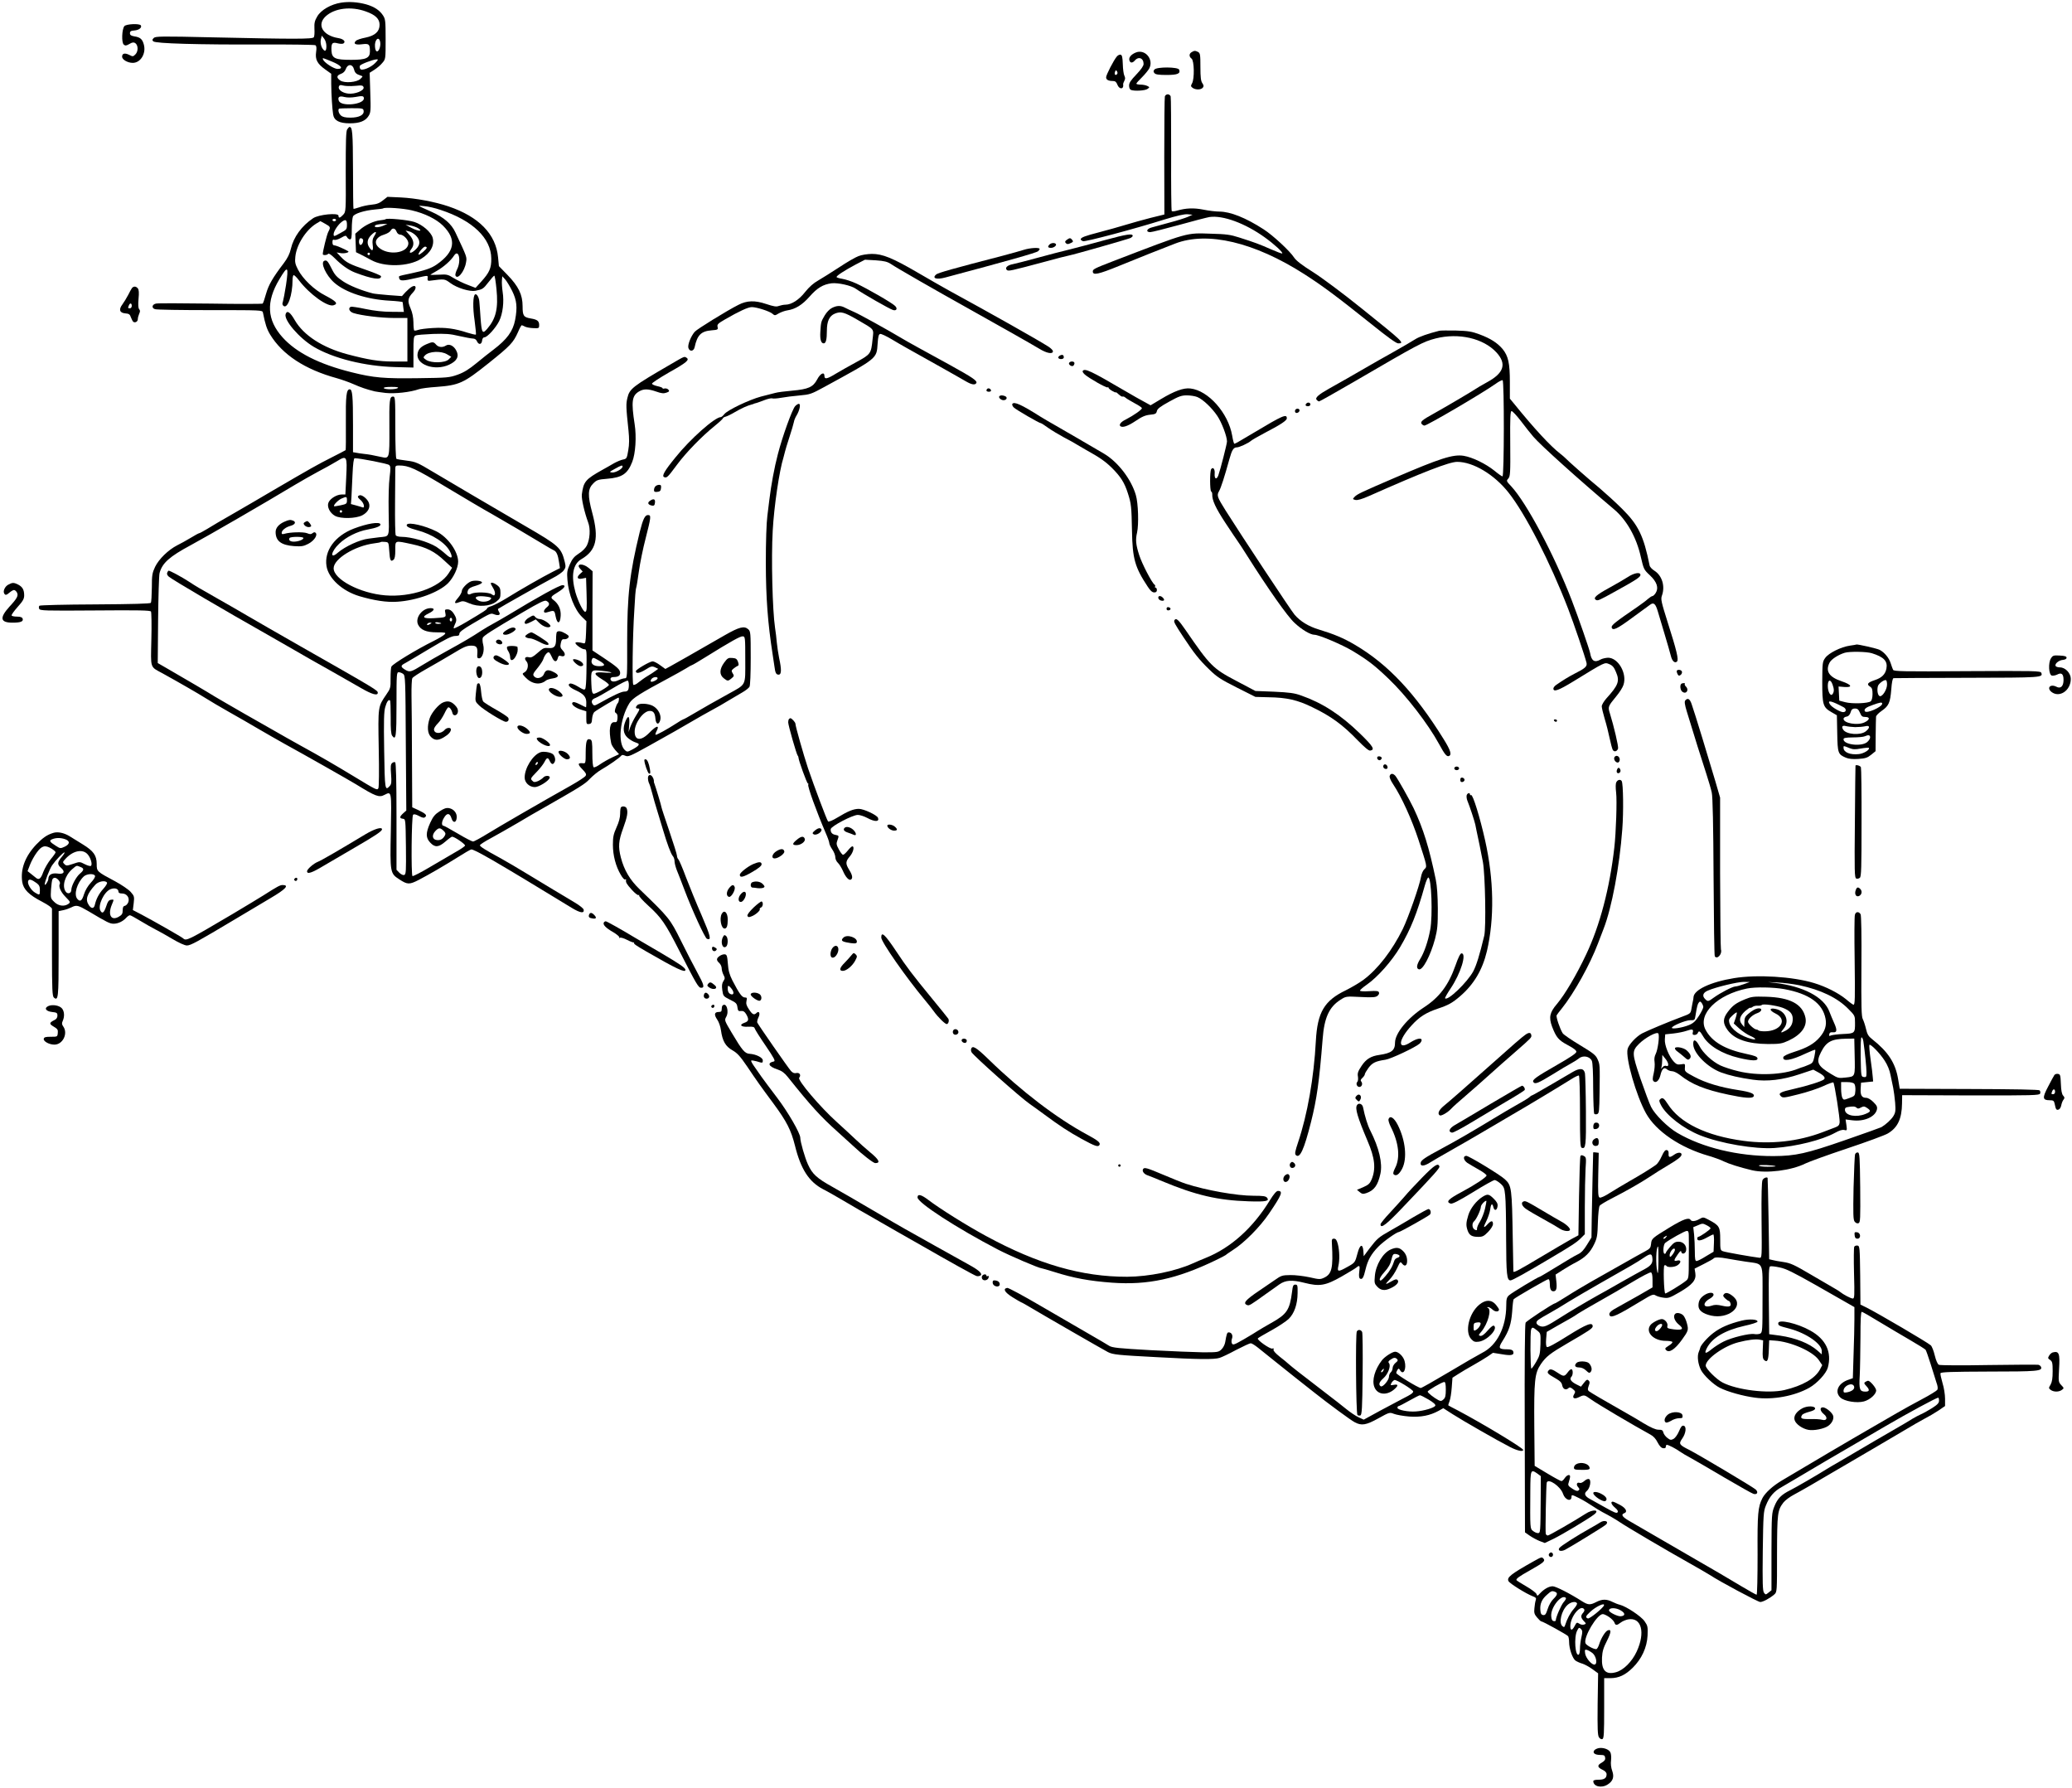 <?xml version="1.0" standalone="no"?>
<!DOCTYPE svg PUBLIC "-//W3C//DTD SVG 20010904//EN"
 "http://www.w3.org/TR/2001/REC-SVG-20010904/DTD/svg10.dtd">
<svg version="1.0" xmlns="http://www.w3.org/2000/svg"
 width="1714pt" height="1479pt" viewBox="0 0 1714 1479"
 preserveAspectRatio="xMidYMid meet">
<g transform="translate(0,1479) scale(0.1,-0.1)"
fill="#000000" stroke="none">
<path d="M2822 14768 c-84 -13 -166 -60 -197 -113 -22 -37 -26 -55 -24 -102 2
-32 0 -64 -5 -71 -9 -16 -156 -16 -835 -1 -428 10 -475 9 -489 -5 -13 -13 -14
-18 -4 -28 18 -18 372 -28 902 -26 234 1 432 -2 439 -6 9 -6 11 -22 6 -56 -9
-62 9 -97 75 -144 l50 -36 0 -82 c1 -93 8 -206 16 -256 8 -49 51 -72 137 -72
83 0 130 19 156 61 18 29 19 45 14 195 l-5 162 39 25 c22 14 52 39 66 57 27
31 27 32 27 196 0 152 -2 167 -22 197 -28 43 -73 72 -139 91 -70 19 -141 24
-207 14z m205 -73 c79 -28 113 -61 113 -110 0 -56 -38 -90 -116 -106 -37 -7
-73 -19 -80 -27 -24 -24 -5 -35 51 -28 59 7 65 1 65 -60 0 -54 -32 -69 -154
-69 -133 0 -160 12 -164 75 -3 62 6 74 50 62 20 -5 41 -6 48 -2 24 15 2 38
-42 45 -128 21 -179 109 -105 179 74 69 211 86 334 41z m-327 -286 c0 -40 -10
-49 -28 -26 -17 21 -24 57 -17 85 l7 27 19 -24 c11 -14 19 -39 19 -62z m444
38 c8 -32 -7 -82 -25 -82 -9 0 -15 13 -17 38 -5 56 30 92 42 44z m-399 -166
c77 -31 100 -61 47 -61 -31 0 -111 53 -120 78 -5 16 -8 16 73 -17z m360 -11
c-37 -39 -113 -69 -125 -50 -4 7 -6 19 -3 26 5 12 102 50 137 53 17 1 16 -3
-9 -29z m-177 -52 c8 -31 18 -41 56 -53 19 -6 19 -6 -2 -27 -29 -29 -131 -38
-167 -14 -33 22 -32 42 5 55 20 7 34 21 41 41 16 43 55 42 67 -2z m-23 -140
c22 1 53 3 70 5 21 1 30 -3 33 -16 5 -27 -72 -58 -129 -51 -49 6 -85 34 -76
58 5 13 13 15 34 9 16 -4 46 -6 68 -5z m36 -90 c57 11 69 9 69 -12 0 -51 -188
-70 -207 -20 -12 31 4 43 45 32 25 -6 57 -6 93 0z m67 -115 c5 -34 -38 -56
-109 -56 -43 0 -64 5 -79 18 -18 16 -26 45 -16 56 3 2 49 4 103 4 93 0 98 -1
101 -22z"/>
<path d="M1029 14574 c-21 -25 -25 -137 -5 -153 12 -10 20 -10 46 5 23 14 35
16 48 8 26 -17 27 -69 2 -94 -19 -19 -22 -19 -51 -4 -36 18 -59 13 -59 -15 0
-24 46 -51 88 -51 65 0 112 77 92 151 -12 45 -30 61 -78 68 -28 5 -37 11 -37
26 0 16 8 21 37 23 38 3 64 24 53 42 -11 17 -120 12 -136 -6z"/>
<path d="M9394 14355 c-36 -15 -57 -39 -52 -61 5 -26 25 -28 45 -5 31 37 73
21 73 -28 0 -16 -20 -45 -60 -87 -46 -48 -60 -69 -60 -92 0 -18 6 -32 16 -36
29 -11 119 -6 137 9 18 13 18 14 -2 24 -11 6 -36 11 -55 11 -20 0 -36 4 -36 8
0 4 21 28 46 52 25 25 52 58 61 74 39 76 -36 164 -113 131z"/>
<path d="M9858 14359 c-23 -13 -23 -38 -1 -54 22 -16 25 -167 4 -204 -12 -21
-11 -26 5 -38 24 -17 69 -17 84 2 9 11 8 19 -4 37 -12 17 -16 48 -16 135 0
101 -2 113 -19 123 -24 12 -31 12 -53 -1z"/>
<path d="M9239 14323 c-26 -30 -89 -153 -89 -172 0 -21 19 -31 57 -31 18 0 28
-8 36 -30 16 -42 55 -40 48 3 -1 4 4 17 10 29 8 15 8 26 0 42 -6 11 -12 55
-13 96 -2 58 -6 75 -19 78 -8 1 -22 -5 -30 -15z m1 -147 c-14 -14 -24 0 -16
21 6 15 8 15 16 3 6 -9 5 -19 0 -24z"/>
<path d="M9550 14215 c-10 -12 -10 -18 0 -30 9 -11 34 -15 100 -15 91 0 117
11 104 44 -9 23 -185 24 -204 1z"/>
<path d="M9636 13993 c-3 -10 -5 -234 -5 -498 l1 -479 -114 -28 c-62 -16 -156
-42 -208 -58 -52 -16 -149 -43 -214 -60 -123 -32 -156 -44 -156 -60 0 -5 9
-11 19 -15 20 -6 421 100 675 180 102 31 163 45 190 43 l41 -4 -37 -17 c-21
-9 -88 -31 -150 -47 -62 -17 -130 -35 -150 -41 -43 -11 -52 -39 -13 -39 13 0
120 27 237 59 117 33 231 62 253 66 111 16 294 -51 457 -168 81 -58 153 -125
145 -133 -3 -3 -45 13 -93 34 -95 42 -132 56 -264 98 -71 23 -108 28 -231 31
-209 7 -178 16 -813 -228 -153 -59 -166 -66 -166 -84 0 -34 44 -25 218 46 189
77 325 131 462 184 268 104 656 12 1069 -252 157 -101 268 -184 551 -410 135
-109 210 -163 226 -163 56 0 44 11 -301 288 -154 124 -327 253 -404 302 -91
57 -140 95 -156 120 -33 52 -176 185 -253 234 -147 95 -275 146 -366 146 -28
0 -87 7 -131 16 -81 16 -145 13 -218 -8 -20 -6 -40 -8 -44 -4 -4 4 -6 215 -5
469 0 254 -1 470 -4 480 -3 9 -14 17 -24 17 -10 0 -21 -8 -24 -17z"/>
<path d="M2872 13720 c-10 -16 -12 -99 -12 -351 2 -330 1 -331 -21 -355 -26
-28 -39 -31 -39 -8 0 26 -164 10 -210 -21 -95 -64 -161 -155 -184 -253 -9 -40
-27 -77 -58 -118 -93 -122 -126 -180 -147 -253 -11 -41 -24 -78 -28 -82 -4 -3
-199 -4 -433 0 -234 3 -436 4 -450 0 -33 -7 -38 -37 -8 -46 13 -5 218 -8 456
-8 425 0 433 0 437 -20 19 -96 32 -136 59 -181 101 -167 289 -290 552 -362 39
-11 102 -33 140 -50 59 -26 105 -42 174 -59 8 -2 49 -8 90 -13 76 -8 205 6
275 31 17 6 83 15 147 19 186 14 223 31 427 194 184 147 207 172 246 259 13
31 27 57 31 57 3 0 15 -5 26 -11 11 -6 42 -12 69 -13 47 -2 49 -1 49 25 0 34
-15 46 -69 55 -60 10 -68 22 -68 101 0 96 -34 165 -125 259 l-71 73 -7 73
c-18 192 -159 336 -410 421 -112 38 -271 68 -395 74 l-110 5 -37 -29 c-28 -23
-51 -32 -95 -36 -32 -3 -78 -13 -102 -22 -24 -8 -46 -14 -47 -12 -2 2 -4 149
-4 327 -1 306 -5 350 -29 350 -3 0 -12 -9 -19 -20z m772 -666 c266 -87 419
-234 420 -403 1 -79 -16 -116 -82 -189 l-48 -53 -65 25 c-36 13 -88 39 -116
56 -48 30 -57 32 -122 28 -39 -2 -71 -2 -71 -1 0 2 24 16 54 33 56 32 115 84
142 126 39 59 61 -43 25 -114 -10 -20 -16 -43 -14 -49 15 -43 76 31 88 106 8
46 10 40 -87 247 -33 72 -95 126 -198 172 -125 56 -121 53 -60 47 30 -2 91
-16 134 -31z m-237 -4 c107 -25 202 -72 257 -126 116 -115 99 -217 -52 -322
-44 -31 -98 -49 -211 -73 -52 -10 -97 -21 -99 -24 -2 -2 -2 -11 1 -20 8 -20
33 -19 137 5 106 24 100 24 97 -2 -1 -18 3 -22 18 -20 125 16 121 17 172 -20
56 -41 160 -72 206 -63 60 12 65 16 107 70 23 30 45 55 49 55 4 0 12 -50 18
-111 16 -160 -4 -244 -77 -329 -39 -46 -46 -34 -55 95 -4 56 -8 116 -10 133
-3 34 -22 65 -35 57 -18 -11 -20 -111 -4 -216 8 -61 13 -113 11 -116 -3 -3
-34 4 -69 15 -107 35 -183 45 -287 39 -53 -3 -109 -10 -123 -16 -14 -5 -29 -7
-32 -4 -3 4 -6 34 -6 67 -1 41 -8 79 -24 116 -27 61 -23 86 21 132 32 34 26
66 -9 47 -13 -7 -36 -27 -53 -45 l-30 -33 -110 8 c-60 5 -119 11 -130 14 -95
24 -195 65 -247 100 -51 34 -69 53 -93 102 -33 66 -42 76 -62 68 -35 -14 13
-120 82 -181 92 -81 270 -139 458 -149 59 -3 107 -9 108 -12 0 -3 2 -23 5 -43
l5 -38 -103 1 c-67 0 -141 8 -213 23 -60 13 -116 21 -122 19 -26 -10 -14 -41
20 -52 65 -21 230 -41 337 -41 l110 0 0 -180 0 -180 -118 0 c-118 0 -205 14
-379 60 -205 55 -361 156 -434 281 -39 68 -64 85 -76 52 -18 -48 112 -200 233
-272 163 -96 422 -160 672 -167 l152 -4 0 129 c0 113 2 130 18 136 9 5 74 10
143 13 105 3 142 1 216 -17 50 -11 101 -21 114 -21 16 0 28 -8 34 -22 14 -32
39 -29 43 5 2 17 9 27 19 27 24 0 94 78 122 134 30 61 42 160 29 241 -5 35 -8
79 -6 97 l3 33 23 -25 c13 -14 39 -57 59 -97 38 -78 44 -134 24 -240 -18 -93
-67 -160 -179 -245 -31 -23 -95 -74 -141 -112 -61 -50 -102 -76 -155 -95 -68
-24 -82 -26 -326 -29 -283 -4 -369 3 -552 49 -269 67 -457 162 -571 289 -129
144 -138 293 -26 480 70 118 78 110 55 -47 -10 -64 -22 -126 -26 -139 -6 -15
-5 -26 5 -34 34 -28 75 89 75 215 0 19 4 36 8 39 5 3 26 -17 46 -44 87 -114
236 -221 285 -205 41 13 24 32 -69 81 -91 46 -186 138 -225 214 -23 45 -27 62
-22 107 10 99 87 220 172 273 l35 21 40 -22 c45 -25 46 -28 25 -68 -12 -24
-45 -158 -45 -183 0 -12 38 -9 45 3 4 6 26 -9 53 -36 55 -56 116 -99 168 -119
144 -55 218 -65 216 -31 0 6 -53 28 -119 51 -143 49 -168 62 -213 109 l-35 37
35 -6 c30 -5 74 7 60 16 -27 17 -99 48 -112 48 -13 0 -18 8 -18 26 0 20 4 25
16 20 8 -3 33 4 55 17 37 21 41 21 50 5 5 -10 17 -18 24 -18 12 0 15 17 15 86
0 47 5 94 10 104 13 24 94 49 180 57 36 3 67 7 69 9 13 12 167 1 238 -16z
m-627 -80 c0 -5 -7 -10 -15 -10 -8 0 -15 5 -15 10 0 6 7 10 15 10 8 0 15 -4
15 -10z m90 -39 c0 -38 -3 -41 -55 -69 -54 -30 -55 -30 -55 -8 0 23 36 78 67
101 31 24 43 18 43 -24z m420 -1351 c-20 -13 -107 -13 -115 0 -4 6 19 10 62
10 48 0 63 -3 53 -10z"/>
<path d="M3190 12977 c-3 -3 -23 -7 -45 -9 -53 -6 -122 -38 -168 -78 l-38 -33
3 -77 3 -76 35 -17 c19 -9 59 -31 89 -47 109 -61 308 -57 414 9 79 48 113 112
96 175 -13 46 -84 108 -151 130 -51 17 -228 34 -238 23z m-15 -52 c-35 -16
-75 -19 -75 -6 0 11 30 18 75 19 l30 0 -30 -13z m285 -23 c43 -28 -1 -26 -56
3 l-49 26 40 -6 c22 -4 51 -14 65 -23z m-180 -27 c5 -14 17 -25 28 -25 31 0
74 -46 70 -77 -9 -79 -169 -98 -245 -30 -45 40 -24 87 48 108 22 7 45 21 50
31 14 26 38 22 49 -7z m163 -36 c35 -38 35 -73 -2 -110 -42 -42 -69 -38 -36 5
24 32 18 72 -17 112 l-33 37 30 -7 c17 -4 42 -20 58 -37z m-333 26 c0 -3 -7
-17 -16 -31 -12 -18 -15 -37 -11 -69 7 -49 -3 -58 -27 -23 -23 33 -19 68 11
100 25 26 43 36 43 23z m-107 -57 c6 -18 -12 -50 -24 -43 -15 10 -11 55 5 55
8 0 16 -6 19 -12z m527 -67 c0 -12 -61 -63 -67 -57 -9 8 38 66 53 66 8 0 14
-4 14 -9z m-470 -51 c0 -5 -4 -10 -10 -10 -5 0 -10 5 -10 10 0 6 5 10 10 10 6
0 10 -4 10 -10z"/>
<path d="M3530 11944 c-47 -20 -68 -41 -75 -75 -21 -93 140 -152 261 -95 64
30 84 68 59 115 -20 41 -59 60 -86 43 -28 -18 -62 -15 -82 8 -20 24 -30 24
-77 4z m169 -85 l34 -20 -22 -22 c-29 -29 -142 -32 -185 -4 -26 18 -27 20 -11
37 32 35 134 40 184 9z"/>
<path d="M9139 12804 c-107 -30 -239 -64 -294 -78 -55 -13 -174 -44 -265 -69
-91 -25 -182 -48 -202 -52 -44 -8 -67 -30 -50 -47 13 -13 23 -11 322 69 91 25
176 47 190 49 47 9 495 137 513 146 9 5 17 13 17 17 0 22 -50 14 -231 -35z"/>
<path d="M8824 12806 c-15 -12 -16 -17 -7 -27 10 -10 18 -10 39 0 21 9 24 14
14 26 -15 19 -21 19 -46 1z"/>
<path d="M8682 12768 c-18 -18 -14 -28 12 -28 25 0 51 22 39 33 -10 11 -38 8
-51 -5z"/>
<path d="M8470 12724 c-25 -8 -103 -30 -175 -49 -417 -108 -533 -141 -551
-155 -37 -32 3 -45 76 -25 503 134 752 204 767 217 7 6 13 14 13 19 0 14 -79
9 -130 -7z"/>
<path d="M7100 12671 c-25 -9 -97 -51 -160 -93 -63 -41 -141 -90 -172 -108
-38 -21 -74 -53 -107 -94 -51 -66 -114 -106 -164 -106 -14 0 -38 -5 -53 -10
-22 -9 -43 -5 -107 16 -93 31 -158 29 -228 -7 -92 -46 -345 -202 -362 -223
-32 -37 -59 -106 -53 -132 9 -34 44 -32 52 4 22 102 54 133 141 140 51 4 54 6
49 28 -5 20 2 28 61 62 116 67 191 102 222 102 41 0 149 -35 171 -55 18 -16
21 -16 52 3 18 10 50 22 71 25 67 10 124 46 184 114 63 72 112 101 182 110 53
6 162 -18 200 -45 53 -38 280 -168 308 -176 29 -9 40 12 17 34 -26 26 -233
145 -320 185 -39 18 -91 35 -117 39 -26 4 -47 11 -47 15 0 11 66 54 158 103
l77 40 89 -5 c71 -5 95 -11 125 -30 51 -35 373 -219 649 -373 228 -127 512
-288 577 -327 63 -39 115 -49 115 -22 0 8 -17 25 -37 38 -98 62 -469 271 -828
467 -44 24 -155 88 -248 142 -214 125 -296 158 -385 158 -40 -1 -86 -8 -112
-19z"/>
<path d="M1092 12408 c-5 -7 -20 -33 -32 -58 -13 -25 -34 -59 -47 -77 -33 -43
-24 -71 24 -75 30 -2 38 -8 46 -33 6 -16 15 -33 20 -37 16 -10 37 2 37 23 0
10 5 29 11 43 9 19 9 29 0 39 -8 10 -9 37 -5 86 5 50 3 75 -6 86 -15 18 -34
19 -48 3z m-2 -148 c0 -11 -7 -20 -15 -20 -17 0 -18 2 -9 24 9 23 24 20 24 -4z"/>
<path d="M6882 12243 c-19 -9 -44 -35 -60 -62 -30 -51 -31 -54 -36 -136 -4
-63 6 -95 28 -95 18 0 26 32 26 103 0 80 20 124 66 143 49 20 77 13 187 -51
146 -85 135 -71 125 -162 -12 -119 -15 -123 -136 -189 -59 -32 -135 -75 -170
-96 -70 -43 -92 -47 -92 -18 0 38 -34 22 -60 -28 -34 -64 -73 -81 -206 -93
-58 -5 -122 -13 -142 -19 -20 -5 -73 -19 -117 -30 -97 -26 -278 -112 -304
-146 -10 -13 -23 -24 -29 -24 -48 0 -253 -181 -376 -335 -89 -109 -114 -153
-92 -161 22 -9 29 -2 106 102 76 102 203 233 313 322 37 30 67 58 67 62 0 4
10 11 23 14 12 3 47 20 77 38 51 30 104 54 140 63 8 2 15 4 15 5 0 1 7 3 15 5
8 1 39 13 69 24 30 12 61 19 69 16 8 -3 41 -1 74 5 33 6 101 15 151 19 88 8
97 11 207 71 443 242 431 232 440 359 4 59 9 76 21 79 9 2 51 -18 95 -44 82
-49 116 -68 399 -226 94 -53 190 -107 215 -122 48 -28 75 -32 86 -15 11 19
-26 44 -221 152 -242 132 -352 193 -390 216 -122 73 -359 204 -400 221 -28 12
-62 28 -77 36 -34 18 -65 18 -106 -3z"/>
<path d="M11905 12054 c-91 -23 -166 -49 -198 -70 -21 -14 -104 -62 -185 -108
-81 -45 -163 -92 -182 -103 -110 -64 -302 -174 -345 -197 -86 -48 -118 -76
-104 -92 6 -8 16 -14 21 -14 5 0 134 73 286 161 544 317 572 332 679 360 190
48 394 1 502 -116 86 -94 63 -170 -77 -246 -42 -23 -88 -50 -102 -60 -33 -22
-233 -140 -335 -197 -102 -56 -119 -71 -104 -89 6 -7 16 -13 22 -13 23 0 483
270 590 346 26 19 52 32 57 29 14 -9 13 -795 -1 -795 -6 0 -36 21 -67 47 -71
57 -181 111 -254 123 -88 14 -194 -20 -573 -183 -274 -118 -309 -134 -330
-157 -17 -18 -16 -19 7 -25 17 -4 53 6 114 33 444 197 663 282 728 282 132 0
306 -104 424 -253 139 -174 345 -576 494 -962 49 -127 139 -393 152 -447 7
-30 -11 -46 -101 -91 -48 -25 -97 -55 -150 -92 -13 -9 -23 -22 -23 -30 0 -31
42 -16 165 59 267 164 258 159 297 143 27 -11 40 -26 56 -66 32 -74 20 -108
-80 -218 -21 -24 -38 -53 -38 -65 0 -12 11 -58 24 -102 14 -45 32 -117 41
-161 9 -44 21 -87 26 -97 11 -20 36 -14 44 11 5 16 -35 186 -68 292 -17 53
-15 57 54 141 26 31 53 73 59 94 31 94 -44 224 -128 224 -20 -1 -48 -7 -62
-15 -49 -28 -75 -12 -86 53 -6 32 -98 297 -152 437 -148 382 -373 805 -502
944 -40 42 -40 44 -23 63 16 19 18 43 16 289 -2 218 1 269 11 269 8 0 42 -37
77 -82 35 -46 81 -105 104 -131 57 -67 371 -350 666 -599 105 -88 186 -232
222 -393 24 -104 26 -107 75 -153 59 -55 75 -105 48 -147 -9 -14 -21 -25 -26
-25 -6 0 -23 -11 -38 -24 -15 -14 -52 -41 -82 -62 -190 -130 -221 -155 -218
-173 7 -31 44 -14 171 80 71 52 137 100 148 108 29 21 44 8 63 -56 9 -32 34
-116 56 -188 22 -71 44 -151 51 -177 11 -47 34 -67 52 -49 15 15 -4 93 -76
319 -55 175 -60 196 -49 226 28 78 1 166 -63 206 -19 12 -37 31 -39 43 -49
244 -93 335 -227 468 -53 53 -137 129 -185 170 -86 70 -268 231 -289 254 -5 6
-23 20 -39 33 -81 63 -212 204 -383 415 l-33 40 0 137 c0 156 -13 215 -60 273
-43 51 -101 88 -190 121 -64 24 -93 29 -195 32 -66 1 -129 1 -140 -2z"/>
<path d="M8767 11849 c-10 -6 -15 -14 -12 -20 10 -14 45 -11 45 5 0 21 -12 26
-33 15z"/>
<path d="M5548 11777 c-317 -184 -340 -202 -358 -278 -12 -51 -12 -73 9 -269
7 -69 7 -114 -2 -165 -11 -66 -13 -70 -44 -76 -17 -3 -51 -18 -75 -31 -24 -14
-65 -38 -93 -53 -143 -80 -158 -98 -172 -205 -4 -35 21 -145 52 -230 21 -55
15 -141 -11 -193 -11 -21 -39 -49 -67 -66 -37 -24 -53 -43 -73 -88 -23 -51
-25 -67 -20 -130 9 -119 60 -247 121 -306 l36 -35 -3 -93 c-3 -78 -6 -93 -18
-90 -42 11 -70 12 -70 3 0 -14 54 -52 74 -52 20 0 20 -6 17 -200 -1 -63 -5
-121 -10 -128 -6 -10 -19 -6 -59 19 -31 19 -58 29 -68 25 -23 -9 -3 -32 50
-56 64 -29 86 -55 86 -100 0 -22 -1 -40 -2 -40 -2 0 -25 11 -52 25 -36 18 -53
22 -60 14 -15 -14 24 -45 75 -60 l39 -12 0 -54 c0 -51 2 -54 23 -51 18 2 23
10 25 44 2 24 10 48 20 56 17 15 190 118 198 118 8 0 4 -36 -6 -46 -6 -6 -14
-25 -19 -42 -8 -25 -6 -34 5 -40 10 -6 14 -20 12 -43 -2 -28 -7 -34 -25 -32
-39 4 -49 -65 -27 -174 2 -13 18 -38 34 -57 l31 -34 -58 -27 c-32 -15 -77 -41
-100 -57 -23 -17 -46 -27 -52 -24 -7 5 -11 49 -11 116 0 91 -3 109 -17 114
-29 11 -37 -12 -38 -107 0 -86 -1 -92 -20 -90 -47 5 -49 -7 -9 -48 31 -32 37
-43 28 -56 -6 -10 -60 -45 -120 -79 -248 -139 -605 -346 -697 -403 -54 -33
-105 -61 -114 -61 -8 0 -65 29 -125 65 -61 36 -114 65 -118 65 -19 0 -18 33 2
65 25 44 49 42 63 -3 12 -41 39 -39 43 4 4 38 -23 72 -63 80 -23 4 -42 -2 -78
-26 -39 -25 -54 -43 -78 -95 -38 -84 -38 -124 0 -164 39 -42 69 -40 126 9 25
22 50 40 55 40 20 0 111 -63 107 -74 -2 -6 -35 -29 -73 -50 -38 -22 -133 -77
-212 -124 -78 -47 -146 -81 -150 -78 -12 12 -8 494 5 507 7 7 21 5 49 -10 28
-15 41 -18 51 -9 18 15 4 29 -57 58 l-50 23 -2 396 c-1 218 -2 455 -4 526 -1
72 2 137 7 146 5 9 57 43 116 76 59 33 157 90 217 126 90 55 117 67 153 67 47
0 56 -13 51 -75 -2 -23 1 -30 15 -30 28 0 47 64 34 113 -6 21 -7 46 -4 56 7
18 74 61 330 211 143 84 183 103 197 95 28 -15 29 -33 3 -53 -31 -25 -31 -52
0 -42 63 19 63 20 73 -32 13 -68 38 -66 42 4 3 54 -18 99 -60 131 -27 20 -23
28 37 64 54 33 71 58 38 58 -26 0 -204 -98 -451 -248 -41 -24 -95 -56 -120
-69 -26 -14 -69 -39 -97 -57 -82 -54 -153 -96 -290 -171 -71 -39 -161 -91
-198 -114 -97 -60 -108 -63 -146 -40 -39 24 -39 34 2 55 17 9 109 64 204 121
132 79 181 103 208 103 28 0 35 4 35 19 0 13 31 37 108 82 155 91 151 89 180
78 37 -14 56 -5 40 20 -7 11 -10 22 -8 25 9 8 385 220 454 256 38 19 78 47 89
62 17 23 18 32 9 70 -30 119 -46 134 -327 297 -305 178 -624 365 -761 447
-130 78 -146 85 -218 94 -43 5 -82 12 -87 15 -5 4 -9 115 -9 261 0 242 -1 254
-19 254 -29 0 -32 -31 -30 -267 1 -245 1 -248 -66 -233 -77 17 -100 21 -145
26 -25 3 -55 7 -67 10 l-23 4 0 223 c0 242 -5 297 -27 297 -28 0 -34 -54 -32
-277 1 -123 0 -224 -2 -226 -2 -2 -56 -30 -119 -62 -111 -56 -168 -88 -495
-279 -82 -49 -222 -130 -310 -181 -88 -50 -187 -108 -220 -129 -33 -20 -63
-36 -67 -36 -4 0 -36 -17 -70 -38 -35 -21 -85 -49 -112 -62 -74 -38 -151 -113
-183 -178 -24 -52 -27 -68 -27 -172 -1 -63 -4 -120 -8 -126 -5 -7 -149 -11
-460 -13 -249 -1 -457 -6 -462 -11 -5 -5 -6 -16 -2 -25 6 -16 44 -17 462 -14
362 3 457 1 463 -9 4 -8 6 -111 3 -230 -5 -248 -14 -223 94 -282 136 -75 292
-165 354 -204 36 -23 124 -75 195 -115 72 -40 182 -104 245 -141 63 -37 160
-92 215 -123 154 -84 545 -306 590 -334 164 -101 191 -111 236 -87 59 30 58
34 52 -298 -7 -346 -6 -352 70 -401 67 -44 83 -45 162 -4 86 45 200 111 322
187 50 32 100 61 110 64 21 7 220 -109 831 -482 72 -44 107 -49 100 -15 -2 9
-34 35 -73 58 -134 80 -221 132 -377 227 -86 53 -196 117 -245 144 -118 64
-163 92 -163 103 0 5 39 31 88 57 48 26 150 84 227 129 77 46 156 92 175 102
347 198 378 217 420 262 25 26 68 61 95 76 61 35 146 94 161 112 9 11 17 11
37 2 23 -10 41 -3 189 79 138 76 292 164 448 255 19 11 60 34 90 50 30 16 87
48 125 72 39 23 91 54 117 69 26 15 52 35 58 46 6 11 10 108 10 238 0 206 -1
220 -20 237 -33 30 -74 20 -193 -48 -278 -160 -405 -232 -447 -255 l-46 -25
-43 31 c-24 18 -52 32 -62 32 -23 0 -139 -68 -139 -81 0 -23 30 -18 79 12 46
29 54 31 79 20 l27 -13 -22 -16 c-12 -10 -41 -28 -64 -42 -24 -14 -57 -38 -76
-53 -18 -16 -38 -25 -44 -21 -11 7 -6 407 8 614 3 47 7 105 8 130 2 25 5 52 8
60 3 8 13 69 22 135 9 66 34 189 56 273 45 177 47 192 19 192 -25 0 -41 -33
-68 -140 -84 -345 -104 -519 -104 -917 1 -281 0 -293 -18 -293 -11 0 -35 -7
-54 -16 -37 -18 -66 -13 -66 11 0 9 9 15 24 15 39 0 56 11 56 34 0 28 -23 49
-137 125 l-92 61 0 328 1 327 -33 28 c-50 41 -109 35 -69 -8 l20 -22 -20 -18
c-33 -29 -26 -48 14 -41 l34 7 4 -128 c4 -131 2 -153 -12 -153 -16 0 -59 88
-80 161 -38 138 -21 233 49 274 124 72 147 171 90 384 -39 144 -37 198 9 243
28 28 39 32 114 38 124 10 169 40 208 140 27 69 36 208 20 310 -29 187 -23
236 34 271 39 24 76 24 145 0 42 -15 61 -17 83 -9 24 8 27 13 17 25 -7 8 -21
12 -31 10 -10 -3 -18 -2 -18 3 0 4 -19 11 -42 16 -23 5 -43 14 -45 20 -2 6 62
48 142 94 145 81 171 104 144 121 -19 12 -13 15 -131 -54z m-2684 -935 l-7
-142 -31 0 c-39 0 -93 -32 -108 -65 -16 -35 10 -88 54 -112 47 -25 170 -23
225 5 47 25 69 65 54 104 -12 32 -58 69 -77 61 -20 -7 -18 -16 11 -41 26 -23
36 -68 13 -58 -7 2 -31 10 -54 16 l-41 11 4 52 c1 29 5 114 9 190 4 93 10 137
18 137 43 0 274 -45 285 -56 13 -11 13 -27 4 -101 -7 -50 -10 -174 -8 -285 4
-222 11 -202 -80 -212 -27 -4 -66 -8 -85 -11 -73 -8 -196 -65 -255 -116 -68
-60 -59 8 11 74 57 55 150 102 234 117 76 14 112 29 107 44 -8 23 -110 6 -220
-36 -156 -60 -246 -183 -226 -310 16 -102 131 -207 272 -249 122 -36 226 -52
312 -46 162 10 344 77 421 153 46 47 84 127 84 179 -1 84 -84 201 -180 250
-93 47 -230 79 -244 56 -9 -15 16 -28 83 -46 127 -33 241 -107 275 -180 26
-54 10 -61 -37 -18 -23 21 -58 48 -77 60 -70 43 -209 83 -290 83 -21 0 -42 6
-46 12 -5 7 -7 127 -6 268 1 140 2 267 2 283 0 23 4 27 30 27 82 0 132 -23
393 -180 145 -87 312 -186 372 -219 131 -75 323 -188 425 -250 41 -25 82 -49
92 -53 21 -9 34 -37 43 -101 l7 -46 -63 -32 c-72 -36 -265 -146 -384 -220 -44
-27 -97 -54 -117 -61 -21 -6 -38 -15 -38 -19 0 -10 -28 -28 -173 -114 -54 -32
-100 -55 -103 -52 -3 3 2 19 10 35 17 33 14 51 -16 95 -13 17 -28 27 -45 27
-23 0 -25 -3 -19 -30 7 -37 6 -37 -96 -43 -89 -5 -104 10 -41 40 47 23 54 43
15 43 -69 0 -129 -79 -104 -135 21 -45 68 -65 156 -65 70 0 77 -2 65 -16 -7
-9 -49 -34 -93 -56 -143 -71 -333 -187 -348 -211 -4 -7 -7 -50 -7 -96 1 -80
-1 -86 -35 -135 -70 -103 -69 -95 -63 -446 4 -190 2 -321 -3 -330 -11 -17 -12
-17 -205 100 -150 91 -272 162 -445 257 -74 41 -164 92 -200 113 -36 21 -150
86 -255 145 -104 60 -217 125 -250 145 -59 37 -221 132 -385 227 l-85 49 3
354 c2 195 7 371 12 390 22 83 81 136 260 232 148 80 611 348 860 498 52 31
138 80 190 108 52 27 122 66 155 86 85 52 88 46 79 -132z m2286 89 c0 -19 -60
-52 -87 -49 -25 3 -23 5 23 30 53 30 64 33 64 19z m-2280 -280 c0 -27 -4 -30
-51 -40 -29 -6 -53 -10 -55 -8 -9 8 32 50 60 63 43 19 46 18 46 -15z m-40 -91
c0 -5 -4 -10 -10 -10 -5 0 -10 5 -10 10 0 6 5 10 10 10 6 0 10 -4 10 -10z
m390 -327 c5 -79 12 -92 35 -73 11 9 15 32 15 81 0 82 -7 79 138 48 120 -26
189 -61 269 -137 l63 -58 -29 -46 c-76 -119 -310 -200 -525 -182 -208 17 -426
132 -426 224 0 78 175 185 335 206 28 3 52 8 55 11 2 2 18 3 35 1 30 -3 30 -3
35 -75z m520 -568 c0 -8 -4 -15 -10 -15 -5 0 -10 7 -10 15 0 8 5 15 10 15 6 0
10 -7 10 -15z m-90 -31 c0 -2 -11 -4 -25 -4 -14 0 -25 4 -25 9 0 4 11 6 25 3
14 -2 25 -6 25 -8z m-90 -4 c-20 -13 -33 -13 -25 0 3 6 14 10 23 10 15 0 15
-2 2 -10z m2605 -295 c0 -223 12 -200 -141 -285 -54 -30 -123 -69 -154 -86
-30 -17 -90 -52 -133 -77 -43 -26 -82 -47 -86 -47 -3 0 -29 -15 -56 -33 -76
-49 -166 -99 -172 -94 -2 3 0 14 6 25 31 58 3 54 -57 -8 -69 -71 -122 -67
-122 9 0 72 72 171 125 171 30 0 43 -17 47 -65 4 -48 28 -54 40 -10 10 41 -17
93 -62 117 -39 20 -110 24 -128 6 -16 -16 -15 -28 3 -28 21 0 19 -6 -17 -64
-17 -28 -37 -69 -45 -91 l-13 -40 5 63 c5 70 -8 82 -31 27 -24 -58 -18 -103
16 -135 17 -16 47 -34 66 -40 29 -10 33 -14 23 -27 -7 -8 -30 -23 -52 -34 -36
-19 -40 -19 -57 -4 -62 56 -43 261 37 390 26 41 86 79 327 208 49 26 111 61
138 77 26 17 51 30 54 30 3 0 51 28 107 63 214 133 293 177 312 174 19 -2 20
-10 20 -192z m-1211 -8 c57 -32 57 -47 2 -47 -48 0 -72 22 -60 54 8 20 11 20
58 -7z m101 -98 c11 -4 -12 -5 -51 -2 -96 8 -102 -7 -25 -55 34 -20 59 -41 58
-47 -5 -16 -110 -76 -127 -73 -11 3 -16 21 -18 78 -5 120 -4 120 76 113 37 -3
76 -9 87 -14z m-1720 -13 c18 -13 19 -39 22 -572 l4 -558 -26 -23 c-31 -29
-32 -41 -2 -45 22 -3 22 -3 25 -231 2 -201 1 -228 -14 -234 -9 -3 -25 4 -40
18 l-24 25 0 441 c0 294 -4 444 -11 448 -5 4 -17 1 -25 -6 -12 -10 -14 -28 -9
-92 5 -66 3 -83 -11 -98 -39 -43 -41 -31 -46 294 -4 249 -2 322 9 359 13 46
28 66 40 54 3 -3 5 -66 5 -140 -1 -94 3 -139 12 -151 31 -43 36 -7 36 261 0
248 1 264 18 264 10 0 27 -6 37 -14z m2105 -36 c0 -13 -48 -36 -56 -27 -4 4
-1 13 6 22 14 17 50 20 50 5z m-238 -59 c-1 -41 -9 -51 -38 -51 -23 0 -92 -32
-204 -95 -41 -23 -46 -24 -57 -9 -16 22 -7 41 25 52 15 6 79 42 142 80 66 40
119 66 124 62 5 -5 9 -23 8 -39z m-1534 -1201 c17 -16 20 -25 13 -39 -16 -30
-38 -43 -68 -39 -37 4 -43 41 -12 74 27 29 39 30 67 4z"/>
<path d="M2353 10475 c-46 -20 -73 -51 -73 -85 0 -74 45 -109 153 -117 62 -4
78 -1 117 19 48 25 80 72 61 91 -7 7 -15 6 -26 -3 -12 -10 -21 -10 -45 0 -30
12 -142 9 -187 -5 -17 -5 -23 -3 -23 7 0 22 33 48 74 59 37 10 48 32 20 43
-22 9 -35 7 -71 -9z m157 -135 c0 -14 -44 -30 -80 -30 -30 0 -45 13 -35 30 8
13 115 13 115 0z"/>
<path d="M2521 10471 c-12 -8 -12 -12 -2 -25 14 -16 42 -21 54 -9 7 6 -21 43
-32 43 -3 0 -12 -4 -20 -9z"/>
<path d="M1383 10053 c-4 -10 1 -22 14 -33 37 -30 463 -280 808 -475 61 -35
166 -95 234 -134 68 -40 198 -114 290 -165 91 -52 206 -117 256 -146 91 -53
140 -67 140 -40 0 20 -7 25 -640 385 -181 103 -377 216 -435 250 -58 34 -170
99 -250 144 -170 97 -168 95 -240 142 -53 35 -153 89 -165 89 -3 0 -8 -7 -12
-17z"/>
<path d="M3895 9981 c-33 -14 -75 -59 -75 -80 0 -11 -14 -36 -31 -56 -36 -41
-33 -53 11 -35 26 11 37 10 82 -10 74 -32 170 -26 222 13 32 25 36 33 36 72 0
35 -5 48 -26 64 -26 20 -54 28 -54 15 0 -4 9 -21 20 -39 11 -18 17 -40 14 -49
-5 -14 -8 -14 -27 -1 -25 18 -138 20 -169 4 -26 -14 -38 -1 -27 28 6 16 24 27
64 38 33 10 55 22 52 28 -4 15 -65 19 -92 8z m138 -127 c30 -5 35 -9 26 -20
-19 -23 -76 -28 -105 -9 -44 28 -5 42 79 29z"/>
<path d="M5990 9309 c-39 -54 -40 -99 -4 -128 33 -26 36 -26 65 -2 22 18 23
22 10 42 -12 20 -11 25 8 40 12 10 27 19 34 22 9 3 9 11 2 33 -9 24 -17 30
-47 32 -33 3 -40 -1 -68 -39z"/>
<path d="M8844 11789 c-7 -12 15 -31 31 -26 6 2 11 11 13 20 4 19 -32 24 -44
6z"/>
<path d="M8956 11721 c-3 -4 5 -17 17 -28 33 -30 179 -113 189 -107 4 3 8 1 8
-3 0 -5 14 -17 30 -26 17 -10 30 -15 30 -12 0 3 10 -3 22 -15 12 -11 25 -20
30 -20 4 0 10 0 13 0 3 0 11 -5 18 -11 6 -6 39 -25 71 -43 33 -17 61 -36 62
-41 4 -11 -68 -61 -132 -94 -40 -19 -59 -42 -47 -55 17 -16 62 -1 125 41 54
37 83 49 122 53 43 4 51 8 56 30 4 19 29 38 100 77 81 45 103 53 148 53 29 0
68 -6 87 -14 46 -19 120 -89 165 -156 36 -53 80 -169 80 -211 0 -20 -55 -235
-72 -282 -15 -38 -33 -28 -30 15 4 38 -14 60 -29 37 -12 -19 -11 -176 0 -184
6 -3 9 -13 9 -23 -2 -49 28 -113 107 -234 48 -73 96 -144 106 -158 10 -14 44
-65 75 -115 173 -274 334 -503 392 -556 59 -56 132 -99 165 -99 37 0 230 -82
318 -135 124 -75 179 -117 295 -228 145 -138 327 -373 419 -542 46 -85 63
-105 81 -98 25 10 14 47 -44 140 -236 380 -460 619 -734 780 -93 55 -172 88
-300 127 -83 25 -152 67 -199 122 -28 32 -448 667 -570 861 -70 112 -75 125
-55 160 16 27 46 121 86 266 21 76 34 97 62 97 20 0 94 34 118 55 8 7 60 37
115 66 129 67 180 101 180 119 0 39 -33 25 -270 -117 -129 -77 -157 -93 -164
-93 -4 0 -12 30 -18 67 -32 187 -198 374 -346 390 -56 7 -134 -22 -242 -87
l-87 -52 -51 28 c-29 15 -99 55 -157 89 -290 170 -338 192 -354 166z"/>
<path d="M8167 11574 c-13 -13 -7 -24 14 -24 11 0 19 5 17 12 -5 14 -22 21
-31 12z"/>
<path d="M8267 11513 c-10 -10 13 -33 34 -33 24 0 35 20 18 31 -17 10 -43 12
-52 2z"/>
<path d="M8374 11449 c-3 -6 2 -19 12 -29 19 -19 211 -130 224 -130 4 0 31
-17 61 -39 30 -21 88 -56 129 -78 41 -21 93 -50 115 -64 22 -13 54 -32 70 -41
109 -60 158 -94 213 -148 73 -73 104 -122 132 -210 28 -87 30 -110 34 -310 4
-231 24 -302 130 -462 21 -33 38 -48 54 -48 15 0 22 6 22 20 0 11 -5 20 -11
20 -5 0 -8 4 -4 9 3 5 1 12 -4 15 -21 13 -104 172 -127 244 -28 86 -32 128
-18 187 15 67 10 243 -10 310 -39 133 -149 275 -264 343 -165 97 -314 183
-392 228 -47 26 -107 62 -135 79 -156 99 -217 126 -231 104z"/>
<path d="M10807 11453 c-13 -12 -7 -23 13 -23 11 0 20 7 20 15 0 15 -21 21
-33 8z"/>
<path d="M6577 11430 c-25 -30 -104 -248 -142 -395 -29 -110 -56 -256 -71
-380 -2 -16 -9 -75 -16 -130 -8 -62 -13 -211 -13 -395 1 -289 16 -491 56 -750
6 -36 12 -81 15 -100 7 -56 14 -70 35 -70 24 0 25 42 4 138 -7 37 -16 94 -19
127 -3 33 -9 89 -15 125 -21 142 -32 573 -19 800 11 203 55 499 89 606 5 17
11 40 13 50 2 10 18 63 36 118 18 54 34 110 37 125 2 14 12 39 23 56 25 42 36
95 18 95 -7 0 -21 -9 -31 -20z"/>
<path d="M10715 11400 c-3 -5 -4 -14 0 -20 8 -13 35 -1 35 16 0 16 -26 19 -35
4z"/>
<path d="M5422 10768 c-7 -7 -12 -20 -12 -31 0 -14 6 -18 28 -15 21 2 28 9 30
31 3 21 -1 27 -15 27 -11 0 -24 -5 -31 -12z"/>
<path d="M5374 10646 c-21 -16 -12 -32 21 -38 15 -2 21 3 23 25 4 31 -13 36
-44 13z"/>
<path d="M13465 10017 c-28 -18 -98 -59 -157 -91 -104 -57 -131 -82 -107 -97
16 -10 25 -6 169 74 165 91 200 114 200 132 0 26 -52 17 -105 -18z"/>
<path d="M68 9954 c-28 -15 -45 -54 -33 -73 9 -16 19 -14 45 9 13 11 29 20 36
20 7 0 18 -9 24 -20 14 -26 2 -49 -62 -118 -84 -93 -76 -132 26 -132 68 0 92
10 83 34 -4 11 -19 16 -46 16 -22 0 -42 4 -45 9 -3 5 19 36 49 70 45 50 55 68
55 97 0 46 -14 70 -50 89 -36 18 -47 18 -82 -1z"/>
<path d="M9582 9843 c2 -10 13 -19 26 -21 24 -4 29 7 10 26 -18 18 -40 15 -36
-5z"/>
<path d="M9650 9755 c0 -10 7 -15 18 -13 21 4 19 22 -2 26 -10 2 -16 -3 -16
-13z"/>
<path d="M4373 9680 c-32 -19 -45 -50 -20 -50 6 1 27 9 45 19 l34 18 28 -28
c31 -31 76 -47 92 -31 13 13 -57 62 -88 62 -12 0 -27 7 -34 15 -16 19 -18 19
-57 -5z"/>
<path d="M9715 9660 c-7 -12 2 -30 74 -139 87 -132 133 -190 213 -267 63 -62
95 -83 228 -150 l155 -78 110 -3 c149 -2 240 -23 360 -82 156 -75 253 -146
376 -274 58 -59 92 -88 104 -85 41 7 25 34 -86 142 -160 155 -310 252 -484
313 -57 21 -98 26 -225 32 l-155 6 -157 83 c-196 103 -218 126 -420 420 -60
87 -79 105 -93 82z"/>
<path d="M4193 9580 c-38 -23 -43 -40 -10 -40 29 0 90 37 82 50 -10 16 -37 12
-72 -10z"/>
<path d="M4607 9563 c-4 -3 -7 -30 -7 -58 0 -59 -14 -78 -57 -75 -45 3 -48 2
-97 -41 -36 -32 -52 -40 -71 -35 -31 8 -42 -10 -20 -34 21 -24 12 -76 -17 -91
-20 -11 -19 -12 8 -41 54 -57 122 -67 171 -26 8 6 33 14 56 17 54 8 55 30 4
54 -44 22 -64 17 -77 -17 -11 -30 -53 -44 -75 -26 -22 18 -19 26 24 78 21 26
42 58 46 72 10 32 35 61 47 54 6 -4 16 -22 24 -40 17 -40 39 -44 48 -8 5 20
11 24 28 18 33 -10 41 17 13 46 -20 21 -22 31 -16 60 6 28 12 35 28 33 12 -1
26 4 33 12 10 12 6 18 -22 35 -34 20 -59 25 -71 13z"/>
<path d="M4361 9544 c-18 -13 -20 -18 -10 -25 8 -5 23 -9 35 -9 12 0 47 -14
78 -30 53 -29 85 -32 70 -8 -9 14 -125 88 -138 88 -6 0 -22 -7 -35 -16z"/>
<path d="M4104 9489 c-3 -6 0 -15 7 -20 29 -18 57 -5 38 18 -14 16 -35 17 -45
2z"/>
<path d="M15303 9450 c-75 -11 -175 -61 -204 -101 -23 -32 -24 -41 -25 -198 0
-190 6 -211 76 -251 l45 -26 3 -149 c3 -165 6 -174 72 -202 24 -10 56 -13 103
-10 57 4 74 9 105 34 l37 30 1 134 c1 74 2 142 3 151 0 9 21 31 46 48 59 41
71 67 80 178 4 57 11 93 19 93 6 1 280 2 608 3 619 1 629 2 614 41 -6 16 -52
17 -613 14 -531 -4 -607 -2 -613 11 -4 8 -13 33 -20 55 -14 44 -51 89 -91 110
-20 11 -187 49 -193 44 0 -1 -24 -5 -53 -9z m182 -63 c99 -31 131 -65 120
-126 -9 -48 -38 -77 -96 -96 -59 -20 -70 -34 -41 -53 18 -11 22 -24 22 -62 0
-29 -6 -52 -14 -60 -22 -18 -153 -23 -211 -8 l-50 13 -3 58 -3 59 48 -4 c72
-5 61 19 -22 47 -105 35 -137 84 -100 155 15 28 70 64 125 81 40 12 182 10
225 -4z m125 -259 c0 -40 -37 -100 -59 -96 -17 3 -26 46 -17 82 5 22 55 58 68
50 5 -3 8 -19 8 -36z m-451 1 c14 -39 14 -60 1 -79 -16 -24 -40 16 -40 67 0
52 22 59 39 12z m91 -188 c26 -14 24 -41 -3 -41 -24 0 -95 41 -109 64 -26 39
10 31 112 -23z m320 29 c0 -27 -130 -85 -143 -63 -11 17 9 33 64 52 63 23 79
25 79 11z m-184 -75 c12 -29 19 -35 44 -35 42 0 38 -24 -7 -45 -57 -27 -173
-7 -173 30 0 7 10 15 21 17 22 3 32 16 43 51 3 10 15 17 31 17 20 0 29 -8 41
-35z m-41 -119 c28 0 65 3 83 7 41 11 44 -12 6 -42 -44 -35 -160 -26 -186 13
-17 25 -9 38 20 31 15 -4 50 -8 77 -9z m125 -85 c0 -11 -12 -29 -26 -40 -48
-38 -194 -20 -194 24 0 12 16 15 78 16 42 0 86 4 97 9 32 14 45 11 45 -9z
m-175 -87 c32 -13 49 -14 98 -5 34 6 63 8 66 6 13 -14 -41 -48 -82 -52 -72 -8
-127 14 -127 53 0 17 -1 17 45 -2z"/>
<path d="M4195 9440 c-4 -6 0 -22 9 -35 9 -13 16 -36 16 -50 0 -36 26 -32 47
8 15 28 18 47 14 75 -2 11 -79 13 -86 2z"/>
<path d="M4085 9360 c-9 -15 2 -28 45 -50 42 -22 80 -26 80 -10 0 12 -88 70
-106 70 -7 0 -16 -4 -19 -10z"/>
<path d="M16966 9345 c-24 -37 -19 -138 8 -143 10 -2 29 2 42 8 37 20 54 7 54
-44 0 -52 -24 -75 -59 -56 -49 25 -82 -8 -42 -42 66 -53 161 10 161 107 0 47
-45 95 -89 95 -16 0 -33 5 -36 11 -11 17 24 48 59 51 19 2 31 8 31 18 0 11
-14 16 -56 18 -51 3 -58 1 -73 -23z"/>
<path d="M4740 9333 c0 -15 45 -53 63 -53 24 0 29 15 9 33 -21 19 -72 33 -72
20z"/>
<path d="M3944 9266 c-11 -28 1 -81 18 -84 21 -4 33 35 24 73 -7 27 -33 34
-42 11z"/>
<path d="M13870 9238 c0 -7 4 -19 9 -27 8 -12 12 -12 25 -2 8 7 12 19 9 27 -6
17 -43 19 -43 2z"/>
<path d="M3946 9128 c-2 -7 -7 -42 -10 -77 -6 -61 -5 -64 27 -95 37 -37 199
-136 221 -136 19 0 28 14 21 32 -3 8 -48 38 -101 68 -52 29 -100 60 -107 68
-6 8 -14 44 -17 80 -3 40 -10 67 -17 70 -7 2 -15 -2 -17 -10z"/>
<path d="M13907 9133 c-12 -12 -7 -50 8 -63 33 -27 61 13 30 43 -8 8 -11 17
-8 21 4 3 0 6 -9 6 -8 0 -18 -3 -21 -7z"/>
<path d="M4540 9086 c0 -20 54 -57 87 -59 38 -3 35 17 -6 48 -38 28 -81 33
-81 11z"/>
<path d="M13941 8997 c-8 -10 -5 -34 13 -93 54 -178 128 -415 161 -514 19 -58
39 -127 45 -155 8 -33 13 -275 15 -697 2 -356 6 -652 10 -657 19 -31 64 20 51
56 -3 8 -6 293 -7 635 l0 621 -38 131 c-46 157 -176 584 -198 644 -15 43 -32
52 -52 29z"/>
<path d="M3665 8980 c-35 -14 -94 -83 -110 -129 -23 -67 -20 -127 10 -156 30
-30 59 -31 105 -4 39 23 60 46 60 66 0 18 -35 16 -51 -3 -31 -37 -89 -34 -89
4 0 10 14 31 31 48 17 16 41 53 55 82 13 28 28 52 33 52 12 0 28 -22 33 -45 5
-32 42 -26 46 8 2 20 -5 35 -27 57 -30 30 -58 36 -96 20z"/>
<path d="M6527 8843 c-4 -3 -7 -16 -7 -27 0 -24 70 -269 79 -276 3 -3 6 -9 6
-15 0 -22 70 -215 78 -215 4 0 6 -4 3 -9 -8 -13 69 -225 145 -402 16 -36 29
-73 29 -82 0 -9 11 -33 25 -53 14 -20 25 -49 25 -64 0 -15 9 -35 21 -46 11
-10 29 -39 41 -65 22 -53 51 -84 67 -74 17 10 13 37 -14 80 -32 52 -31 70 5
112 28 32 41 83 20 83 -5 0 -22 -16 -37 -35 -15 -19 -33 -35 -39 -35 -6 0 -22
20 -35 45 -21 39 -22 48 -11 77 13 36 13 37 -18 43 -28 5 -41 23 -38 48 4 24
181 117 224 117 17 0 52 -11 78 -25 63 -34 102 -33 89 1 -9 23 -118 74 -158
74 -44 0 -89 -18 -178 -72 -39 -24 -72 -37 -77 -32 -10 11 -113 285 -166 440
-37 112 -104 347 -104 368 0 12 -31 46 -42 46 -2 0 -8 -3 -11 -7z"/>
<path d="M12855 8830 c3 -5 10 -10 16 -10 5 0 9 5 9 10 0 6 -7 10 -16 10 -8 0
-12 -4 -9 -10z"/>
<path d="M4280 8776 c0 -20 48 -56 76 -56 36 0 36 15 2 44 -35 28 -78 35 -78
12z"/>
<path d="M4440 8683 c1 -32 110 -86 110 -54 0 17 -62 61 -86 61 -13 0 -24 -3
-24 -7z"/>
<path d="M4470 8568 c-63 -23 -130 -131 -130 -209 0 -42 39 -79 84 -79 34 0
114 50 123 76 7 20 -35 23 -52 4 -9 -10 -30 -24 -46 -31 -26 -10 -33 -10 -47
5 -15 15 -13 20 35 69 28 28 58 67 67 85 20 39 29 40 44 7 14 -29 28 -32 40
-7 11 19 0 56 -18 67 -24 15 -77 22 -100 13z m-28 -100 c-7 -7 -12 -8 -12 -2
0 14 12 26 19 19 2 -3 -1 -11 -7 -17z"/>
<path d="M4620 8570 c0 -18 48 -60 69 -60 31 0 34 18 7 45 -25 25 -76 35 -76
15z"/>
<path d="M11394 8529 c-8 -14 11 -33 25 -25 6 4 11 11 11 16 0 13 -29 20 -36
9z"/>
<path d="M13354 8525 c-9 -22 22 -53 37 -38 15 15 7 47 -14 51 -9 2 -20 -4
-23 -13z"/>
<path d="M5330 8503 c1 -30 28 -107 39 -111 11 -4 13 4 7 38 -8 48 -22 80 -36
80 -6 0 -10 -3 -10 -7z"/>
<path d="M11445 8461 c-8 -15 3 -31 21 -31 9 0 14 7 12 17 -4 20 -24 28 -33
14z"/>
<path d="M15349 8458 c-1 -2 -3 -211 -5 -466 -4 -409 -3 -463 11 -468 8 -4 22
-1 30 6 12 10 14 81 14 455 1 244 -2 451 -5 459 -5 13 -41 23 -45 14z"/>
<path d="M12030 8435 c0 -8 9 -15 20 -15 11 0 20 7 20 15 0 8 -9 15 -20 15
-11 0 -20 -7 -20 -15z"/>
<path d="M13376 8423 c-4 -9 -3 -20 1 -24 13 -13 34 6 27 24 -8 22 -20 22 -28
0z"/>
<path d="M11496 8373 c-4 -10 6 -36 28 -69 69 -103 155 -292 210 -460 73 -225
73 -221 48 -244 -11 -10 -23 -38 -27 -62 -12 -72 -105 -337 -151 -432 -88
-178 -206 -331 -324 -419 -32 -24 -98 -63 -146 -87 -179 -86 -236 -181 -249
-420 -16 -303 -70 -610 -147 -838 -24 -72 -29 -95 -19 -105 33 -33 68 43 126
273 48 191 68 333 96 685 13 177 54 267 148 326 45 29 45 29 166 23 97 -5 124
-3 139 9 11 8 17 21 13 29 -4 12 -20 14 -81 10 -46 -3 -76 -1 -76 5 0 5 25 27
55 48 90 62 208 195 278 313 87 148 138 274 204 510 10 35 23 64 28 64 26 3
38 -315 16 -432 -18 -97 -50 -189 -83 -242 -29 -47 -34 -78 -11 -85 31 -11 96
111 134 252 20 78 23 112 23 250 -1 107 -6 186 -17 240 -55 266 -103 420 -183
590 -38 79 -132 245 -151 268 -20 22 -39 22 -47 0z"/>
<path d="M5360 8355 c0 -14 4 -33 9 -43 5 -9 17 -46 26 -82 9 -36 27 -99 40
-140 13 -41 35 -115 50 -165 34 -115 64 -196 81 -216 8 -8 14 -28 14 -43 0
-15 9 -48 19 -74 11 -26 38 -96 61 -157 64 -170 171 -403 188 -410 39 -15 31
20 -43 192 -43 98 -101 240 -130 316 -28 76 -57 143 -63 149 -7 7 -12 20 -12
30 0 11 -29 103 -64 206 -35 103 -64 190 -64 195 0 9 -50 174 -59 197 -4 8 -5
19 -4 23 0 4 -3 17 -9 27 -15 29 -40 25 -40 -5z"/>
<path d="M12080 8340 c0 -15 5 -20 18 -18 9 2 17 10 17 18 0 8 -8 16 -17 18
-13 2 -18 -3 -18 -18z"/>
<path d="M13371 8321 c-7 -12 -7 -44 -2 -87 8 -65 -1 -334 -15 -454 -38 -336
-120 -647 -233 -884 -81 -172 -177 -333 -241 -409 -61 -71 -69 -111 -41 -188
35 -90 53 -112 130 -153 47 -25 71 -43 71 -55 0 -12 -48 -45 -162 -110 -171
-98 -205 -122 -194 -140 13 -21 39 -11 155 60 64 40 136 83 161 96 25 14 52
31 60 38 33 29 91 19 108 -19 7 -15 11 -100 11 -227 1 -112 5 -207 9 -211 5
-5 16 -6 25 -2 15 5 17 28 19 178 3 232 3 232 -17 276 -15 34 -36 50 -147 117
-70 42 -134 86 -141 97 -24 38 -57 138 -50 149 4 7 22 31 41 54 102 127 235
365 302 543 18 47 38 101 46 120 67 173 131 511 154 822 11 143 8 377 -5 398
-10 16 -33 12 -44 -9z"/>
<path d="M12133 8214 c-3 -10 -1 -31 6 -48 20 -48 59 -168 65 -196 3 -14 7
-34 9 -45 14 -62 40 -191 54 -265 19 -108 27 -541 11 -609 -39 -162 -64 -243
-91 -295 -49 -90 -210 -246 -233 -223 -3 3 18 40 46 82 83 123 135 290 90 290
-10 0 -27 -34 -50 -100 -58 -165 -134 -265 -264 -349 -133 -87 -235 -212 -236
-288 0 -66 -28 -88 -129 -103 -71 -10 -110 -34 -148 -91 -29 -44 -35 -60 -30
-88 3 -18 1 -38 -5 -44 -14 -14 -3 -42 17 -42 20 0 30 27 16 44 -8 10 -6 17 9
31 11 10 20 23 20 30 0 6 14 30 30 52 32 43 59 56 140 68 44 6 248 102 283
133 9 8 17 21 17 29 0 22 -41 14 -92 -18 -110 -71 -104 18 10 141 64 71 121
106 220 139 84 28 117 47 180 101 114 98 185 218 222 373 63 270 58 591 -15
917 -42 188 -102 383 -116 374 -5 -3 -9 0 -9 5 0 17 -20 13 -27 -5z"/>
<path d="M5137 8113 c-4 -3 -7 -27 -7 -53 0 -31 -10 -70 -30 -113 -25 -56 -30
-79 -30 -144 0 -88 24 -179 65 -248 14 -25 30 -43 36 -39 5 3 9 2 8 -3 -4 -21
4 -34 47 -82 25 -28 51 -48 56 -44 6 3 8 2 5 -4 -3 -5 30 -42 74 -82 110 -100
142 -147 254 -366 148 -290 163 -315 185 -315 31 0 24 25 -33 129 -29 53 -90
171 -135 262 -89 179 -96 188 -341 424 -80 77 -128 158 -155 262 -23 90 -20
137 19 243 34 93 41 133 29 164 -6 16 -35 22 -47 9z"/>
<path d="M7340 7961 c0 -18 32 -41 56 -41 29 0 31 11 6 33 -20 18 -62 23 -62
8z"/>
<path d="M6987 7943 c-15 -14 -5 -29 26 -39 17 -6 40 -14 50 -19 25 -11 22 17
-6 43 -23 21 -57 29 -70 15z"/>
<path d="M3025 7891 c-209 -126 -372 -221 -396 -229 -35 -14 -89 -61 -89 -78
0 -27 39 -14 137 45 54 32 170 100 258 151 169 98 225 135 225 151 0 22 -61 4
-135 -40z"/>
<path d="M6739 7919 c-19 -16 -21 -22 -9 -29 22 -14 76 21 64 42 -9 14 -30 9
-55 -13z"/>
<path d="M440 7901 c-52 -16 -87 -41 -141 -97 -91 -97 -131 -202 -115 -309 10
-61 55 -107 164 -163 53 -28 82 -49 82 -60 0 -9 0 -175 0 -368 0 -302 3 -354
16 -365 36 -30 39 -1 39 364 l0 351 38 8 c21 4 51 15 67 23 43 22 55 19 144
-33 154 -92 175 -102 206 -102 36 0 77 19 104 49 11 12 24 21 31 21 6 0 44
-21 85 -46 41 -25 98 -57 125 -71 28 -14 91 -49 141 -79 54 -32 102 -54 120
-54 31 0 82 28 402 219 114 68 245 146 292 174 124 73 155 107 98 107 -21 0
-42 -11 -158 -85 -36 -23 -153 -93 -260 -157 -366 -216 -380 -223 -405 -199
-13 12 -252 148 -343 196 l-73 38 7 57 c6 54 5 59 -25 93 -18 20 -75 59 -129
88 -152 81 -152 81 -152 143 0 71 -27 108 -115 162 -38 24 -88 54 -110 68 -46
28 -98 39 -135 27z m99 -52 c42 -15 40 -41 -4 -62 -35 -16 -37 -16 -74 8 -51
32 -57 43 -29 54 32 13 69 13 107 0z m-111 -79 c17 -11 32 -24 32 -29 0 -5
-18 -31 -40 -57 -22 -27 -50 -75 -62 -106 -20 -57 -36 -69 -61 -48 -7 5 -25
20 -40 32 l-29 23 20 52 c11 29 36 75 57 103 42 57 68 63 123 30z m296 -45
c25 -27 42 -83 29 -96 -5 -5 -27 1 -51 13 -42 22 -43 22 -98 3 -51 -17 -56
-17 -71 -2 -16 15 -15 18 8 43 62 68 141 85 183 39z m-213 -22 c-37 -45 -39
-63 -6 -91 38 -33 23 -56 -30 -47 -46 6 -75 -10 -75 -44 0 -19 -29 -63 -30
-45 0 22 40 126 61 157 29 42 91 107 102 107 5 0 -5 -17 -22 -37z m153 -83
c33 -12 33 -26 -3 -56 -31 -26 -71 -101 -71 -134 0 -29 -30 -38 -46 -15 -33
44 -8 132 52 185 40 34 35 33 68 20z m122 -74 c3 -9 -11 -32 -34 -56 -25 -27
-46 -62 -57 -96 -17 -56 -33 -66 -56 -38 -30 37 -2 132 54 185 25 23 85 26 93
5z m-302 -35 c10 -11 15 -25 11 -31 -13 -21 7 -68 48 -109 40 -41 41 -43 23
-57 -34 -24 -84 -18 -118 17 -30 29 -30 32 -26 103 3 40 8 78 12 84 11 18 31
15 50 -7z m-181 -25 c21 -16 27 -28 27 -58 0 -43 -2 -44 -40 -21 -34 20 -66
74 -57 97 7 18 27 13 70 -18z m582 4 c4 -6 -10 -29 -30 -51 -37 -41 -59 -84
-70 -131 -7 -34 -28 -36 -49 -6 -33 47 -18 93 53 171 26 28 83 38 96 17z m95
-75 c0 -10 10 -15 30 -15 39 0 65 -36 51 -73 -6 -14 -18 -27 -28 -29 -13 -2
-18 -13 -18 -37 0 -28 -6 -38 -32 -53 -63 -37 -93 14 -58 99 19 45 19 45 -7
41 -18 -2 -27 -15 -39 -53 -19 -56 -33 -66 -49 -36 -22 42 30 154 83 176 35
15 67 5 67 -20z"/>
<path d="M6591 7844 c-39 -32 -39 -44 -2 -44 37 0 77 31 68 53 -9 24 -31 21
-66 -9z"/>
<path d="M6423 7750 c-36 -22 -46 -60 -15 -60 29 0 84 39 80 58 -5 24 -28 25
-65 2z"/>
<path d="M6230 7643 c-45 -20 -110 -71 -110 -88 0 -27 27 -21 103 23 52 30 77
51 77 63 0 23 -21 23 -70 2z"/>
<path d="M2435 7521 c-6 -11 9 -23 19 -14 9 9 7 23 -3 23 -6 0 -12 -4 -16 -9z"/>
<path d="M6223 7493 c-7 -2 -13 -13 -13 -24 0 -10 6 -19 13 -20 6 0 27 -2 45
-5 19 -2 40 0 48 4 12 7 11 12 -6 30 -20 21 -58 27 -87 15z"/>
<path d="M6030 7443 c-23 -30 -23 -66 1 -71 19 -4 55 59 46 82 -9 23 -22 20
-47 -11z"/>
<path d="M15351 7428 c-13 -34 4 -61 29 -48 22 12 26 40 8 58 -18 18 -28 15
-37 -10z"/>
<path d="M6131 7398 c-27 -28 -28 -68 -3 -68 18 0 42 37 42 65 0 24 -18 26
-39 3z"/>
<path d="M6235 7285 c-37 -36 -55 -60 -52 -70 5 -12 12 -13 34 -4 33 12 74 49
68 59 -3 5 2 10 10 14 16 6 21 41 6 50 -4 3 -34 -19 -66 -49z"/>
<path d="M5970 7231 c-20 -39 -4 -121 24 -121 18 0 26 22 26 74 0 59 -29 86
-50 47z"/>
<path d="M15344 7223 c-4 -14 -5 -179 -2 -367 4 -336 3 -376 -10 -376 -4 0
-32 20 -62 46 -63 51 -164 103 -263 133 -176 54 -471 72 -662 41 -196 -32
-333 -97 -336 -158 0 -9 -3 -26 -6 -37 -2 -11 -8 -38 -11 -59 -7 -39 -9 -40
-82 -67 -105 -39 -277 -111 -326 -136 -49 -26 -111 -93 -120 -129 -19 -74 71
-386 152 -532 83 -149 284 -285 519 -352 44 -13 100 -33 125 -46 44 -21 132
-49 233 -73 120 -28 326 -2 442 56 28 14 182 70 344 124 162 54 314 110 337
124 82 48 116 121 118 248 l1 69 568 -2 c512 -1 568 1 573 15 4 9 2 21 -4 27
-6 6 -205 10 -583 11 l-574 2 -13 78 c-22 135 -83 228 -215 332 -31 24 -41 41
-51 85 -7 30 -19 66 -26 80 -12 20 -14 101 -12 440 2 253 -1 421 -7 429 -16
25 -41 21 -47 -6z m-919 -573 c-27 -10 -59 -19 -70 -19 -24 -1 -124 -53 -178
-92 -46 -34 -50 -34 -71 -13 -28 27 -19 54 22 71 66 29 246 72 297 72 l50 -1
-50 -18z m460 -9 c178 -38 315 -104 405 -196 54 -54 55 -57 55 -113 1 -87 -2
-90 -97 -94 -46 -2 -91 -8 -102 -12 -14 -7 -17 -5 -14 10 3 14 11 18 31 16 34
-3 36 18 8 80 -11 24 -28 65 -38 91 -45 121 -218 211 -453 238 -73 8 -73 8 20
3 52 -2 136 -13 185 -23z m-125 -32 c206 -38 317 -118 341 -244 11 -55 -4
-103 -47 -153 -46 -54 -104 -88 -212 -122 -56 -18 -88 -34 -90 -44 -8 -39 64
-27 186 31 41 19 76 33 78 30 2 -2 -1 -28 -7 -56 -10 -47 -15 -55 -48 -68 -20
-9 -40 -16 -46 -18 -5 -1 -23 -7 -40 -14 -124 -51 -336 -60 -495 -21 -52 12
-119 34 -149 48 -67 32 -144 103 -174 162 -29 55 -53 60 -50 11 3 -74 118
-189 230 -231 68 -25 155 -45 263 -60 119 -17 247 -2 389 46 l111 37 35 -19
c51 -27 69 -48 53 -62 -20 -16 -133 -52 -247 -78 -116 -26 -134 -36 -109 -61
16 -15 26 -14 145 16 70 17 163 48 206 68 42 20 80 33 83 30 10 -10 55 -298
52 -330 -2 -23 -11 -32 -38 -42 -19 -7 -66 -25 -105 -40 -201 -76 -426 -101
-651 -71 -308 41 -529 148 -628 305 -31 48 -43 56 -61 41 -12 -10 -12 -17 5
-50 44 -85 184 -194 323 -250 170 -68 454 -116 616 -105 182 13 392 66 500
125 36 20 61 28 77 24 23 -6 24 -5 18 40 l-7 47 56 -7 c98 -12 188 28 203 88
5 23 0 34 -29 63 -21 21 -45 35 -60 35 -36 0 -49 22 -45 77 l3 48 50 5 50 5
-3 35 c-1 19 -9 86 -18 148 -9 63 -13 116 -10 120 10 9 86 -68 126 -130 24
-37 41 -78 49 -120 7 -34 17 -83 22 -106 5 -24 12 -79 16 -122 5 -68 3 -82
-15 -112 -18 -29 -62 -69 -99 -91 -7 -4 -142 -52 -300 -107 -320 -111 -408
-131 -593 -132 -293 -1 -588 70 -795 192 -79 46 -186 152 -217 215 -14 28 -53
133 -88 234 -71 210 -72 227 -11 288 51 51 148 103 159 85 12 -17 -4 -135 -22
-170 -10 -19 -13 -42 -9 -66 3 -21 0 -62 -7 -92 -10 -42 -11 -57 -1 -67 18
-18 45 4 56 49 13 55 31 71 54 50 10 -9 29 -16 43 -16 14 0 42 -14 63 -30 99
-79 208 -123 403 -164 131 -28 197 -33 208 -15 13 22 -23 37 -127 53 -145 22
-269 59 -364 110 -77 41 -80 44 -77 76 2 32 2 33 -32 27 -28 -4 -38 -1 -59 21
-40 42 -79 138 -75 186 l3 41 67 7 c37 4 86 14 109 22 49 17 59 14 52 -14 -4
-15 0 -20 15 -20 11 0 22 7 26 15 9 24 19 18 43 -24 46 -80 158 -148 298 -181
110 -26 158 -26 153 -3 -2 13 -24 22 -87 35 -182 38 -291 102 -343 202 -66
128 97 290 344 340 69 14 219 11 308 -5z m-670 -148 c0 -9 -16 -42 -36 -73
-28 -44 -46 -61 -82 -76 -53 -22 -142 -36 -142 -23 0 16 114 63 152 63 35 -1
38 1 43 36 13 80 18 98 28 110 9 11 13 11 24 -4 7 -10 13 -25 13 -33z m1324
-283 c13 -90 26 -220 26 -257 0 -38 -2 -42 -22 -39 -23 3 -23 6 -26 166 -1
101 1 162 7 162 6 0 12 -15 15 -32z m-72 -113 c4 -184 6 -178 -72 -187 -61 -7
-66 -6 -123 29 -113 68 -126 97 -83 181 44 87 87 109 208 111 l67 1 3 -135z
m-1542 -79 c0 -13 -5 -16 -16 -12 -10 4 -23 -1 -31 -11 -14 -17 -14 -17 -9 0
3 10 6 37 6 60 l1 42 24 -30 c14 -16 25 -38 25 -49z m1539 -160 c7 -8 11 -34
9 -58 -3 -41 -5 -43 -50 -60 -46 -17 -48 -17 -58 2 -5 10 -10 44 -10 74 l0 56
49 0 c30 0 53 -5 60 -14z m19 -198 c9 -9 17 -9 36 2 22 11 29 11 51 -4 34 -23
32 -31 -15 -50 -75 -30 -162 -14 -168 31 -2 16 3 23 20 26 44 8 64 7 76 -5z
m-669 -484 c2 -2 -28 -4 -67 -4 -40 0 -72 4 -72 10 0 8 129 3 139 -6z"/>
<path d="M14435 6525 c-74 -31 -101 -50 -142 -104 -42 -55 -43 -94 -3 -149 56
-78 167 -116 335 -117 100 0 115 3 170 28 105 49 155 117 140 190 -24 112
-126 167 -325 173 -104 3 -121 1 -175 -21z m311 -70 c60 -23 84 -49 84 -93 0
-44 -20 -76 -60 -97 -42 -22 -45 -19 -16 16 52 61 18 146 -65 164 -55 12 -56
-11 -3 -37 104 -49 47 -147 -87 -148 -25 0 -49 3 -53 8 -4 4 -11 7 -16 7 -18
0 -70 47 -70 64 0 23 37 58 78 72 35 12 44 39 12 39 -24 0 -56 -17 -92 -49
-22 -19 -28 -34 -28 -65 l-1 -41 -20 24 c-27 33 -18 67 28 109 20 17 39 30 41
27 3 -3 12 1 20 7 8 7 27 11 42 10 16 -1 31 2 34 6 7 12 120 -4 172 -23z
m-389 -87 l-15 -43 46 -42 c26 -23 66 -50 89 -60 48 -20 58 -37 16 -27 -94 23
-175 82 -188 136 -6 23 -2 33 25 58 18 17 35 29 37 26 2 -2 -2 -24 -10 -48z"/>
<path d="M13856 6122 c-3 -6 5 -19 20 -29 14 -10 40 -31 57 -46 26 -24 33 -26
45 -13 16 16 7 39 -26 69 -23 21 -87 34 -96 19z"/>
<path d="M4873 7225 c-7 -20 1 -28 32 -32 29 -4 32 8 9 31 -20 20 -33 20 -41
1z"/>
<path d="M4995 7160 c-10 -17 16 -45 76 -79 32 -19 55 -39 52 -44 -3 -6 -1 -7
5 -3 6 4 33 -4 60 -18 27 -14 52 -23 56 -21 3 3 4 2 1 -2 -6 -8 14 -22 97 -70
256 -148 328 -181 328 -155 0 17 -49 50 -205 142 -88 51 -182 106 -210 123
-126 76 -236 137 -244 137 -6 0 -12 -4 -16 -10z"/>
<path d="M5981 7041 c-24 -43 -4 -104 26 -80 17 15 17 73 -1 88 -12 10 -17 8
-25 -8z"/>
<path d="M7290 7036 c0 -37 206 -332 364 -521 23 -27 55 -68 71 -90 34 -48 93
-105 106 -105 15 0 23 31 13 45 -5 8 -65 82 -134 166 -161 196 -211 262 -295
389 -94 141 -125 170 -125 116z"/>
<path d="M6977 7035 c-22 -21 -15 -31 25 -39 55 -11 81 -12 85 -1 13 38 -79
71 -110 40z"/>
<path d="M6884 6946 c-8 -11 -14 -33 -14 -48 0 -40 34 -38 55 2 28 54 -7 93
-41 46z"/>
<path d="M5890 6946 c0 -21 20 -30 33 -17 9 9 8 14 -3 21 -21 14 -30 12 -30
-4z"/>
<path d="M7043 6889 c-10 -13 -35 -40 -55 -61 -43 -42 -49 -68 -16 -68 30 0
79 41 102 84 18 34 18 38 4 53 -15 14 -18 13 -35 -8z"/>
<path d="M5953 6883 c-28 -19 -29 -35 -3 -58 11 -10 20 -30 20 -44 0 -14 7
-39 15 -54 13 -25 13 -31 -1 -52 -12 -19 -14 -37 -9 -74 7 -49 8 -51 63 -79
50 -24 58 -32 62 -62 4 -30 8 -35 30 -32 19 2 30 -5 43 -27 24 -42 21 -58 -14
-70 -48 -17 -31 -36 29 -33 42 2 52 -1 56 -16 4 -11 44 -75 91 -143 68 -100
81 -125 67 -128 -58 -12 -45 -42 29 -66 36 -12 59 -29 86 -63 189 -237 275
-331 413 -454 52 -47 111 -100 130 -118 73 -69 165 -140 180 -140 46 0 33 28
-44 91 -33 28 -86 74 -116 103 -30 29 -101 94 -157 145 -138 124 -328 348
-312 367 18 22 3 45 -24 39 -16 -4 -29 1 -44 17 -24 27 -271 382 -279 401 -2
7 2 26 10 42 17 33 5 58 -16 37 -20 -20 -34 -14 -62 29 -21 31 -26 48 -21 70
6 25 4 29 -14 29 -23 0 -47 34 -102 140 -25 50 -34 82 -38 140 -5 65 -9 75
-26 77 -11 1 -30 -5 -42 -14z m108 -285 c14 -26 3 -41 -22 -28 -12 7 -19 21
-19 42 0 26 2 29 16 18 8 -8 20 -22 25 -32z"/>
<path d="M5859 6654 c-11 -14 -10 -18 6 -30 37 -27 81 -11 47 18 -30 26 -39
28 -53 12z"/>
<path d="M5824 6565 c-7 -18 3 -35 21 -35 21 0 28 19 15 35 -16 19 -29 19 -36
0z"/>
<path d="M6210 6565 c0 -17 59 -57 75 -52 18 6 18 40 -1 54 -25 18 -74 17 -74
-2z"/>
<path d="M402 6470 c-40 -17 -24 -44 28 -50 40 -4 45 -8 45 -30 0 -16 -8 -29
-23 -36 -46 -23 -47 -32 -8 -55 32 -19 37 -26 34 -53 -3 -31 -4 -31 -58 -31
-43 0 -55 -3 -58 -17 -4 -21 45 -48 88 -48 69 0 114 91 74 149 -13 18 -14 28
-5 47 16 36 14 79 -6 103 -21 25 -77 35 -111 21z"/>
<path d="M5885 6471 c-6 -11 9 -23 19 -14 9 9 7 23 -3 23 -6 0 -12 -4 -16 -9z"/>
<path d="M5977 6473 c-4 -3 -7 -17 -7 -30 0 -18 -5 -23 -25 -23 -36 0 -40 -22
-12 -63 14 -20 27 -59 31 -89 12 -88 38 -133 95 -165 40 -23 63 -48 121 -133
84 -125 109 -160 218 -307 111 -151 145 -218 178 -348 48 -195 116 -300 233
-361 36 -18 127 -70 201 -114 74 -44 142 -83 150 -87 8 -4 62 -35 120 -69 58
-34 128 -74 155 -89 28 -16 111 -63 185 -105 224 -129 440 -249 458 -254 9 -3
24 -1 32 4 21 13 -10 43 -90 87 -36 20 -162 90 -280 156 -118 66 -233 130
-255 143 -22 12 -141 81 -265 154 -124 73 -274 160 -335 194 -128 71 -165 105
-201 184 -26 56 -64 189 -64 222 0 37 -102 213 -191 330 -52 69 -111 147 -130
174 -18 27 -47 67 -62 89 -15 21 -26 42 -23 45 3 3 23 0 45 -6 50 -16 51 -15
51 8 0 23 -57 51 -108 54 -40 2 -61 26 -149 174 -60 101 -61 104 -46 131 27
46 1 125 -30 94z"/>
<path d="M7884 6265 c-4 -9 -2 -21 4 -27 15 -15 44 -1 40 19 -4 23 -36 29 -44
8z"/>
<path d="M12620 6233 c-27 -18 -102 -83 -309 -268 -181 -161 -315 -279 -368
-322 -41 -34 -54 -65 -33 -78 12 -8 68 25 96 56 10 12 64 60 119 107 55 47
143 125 195 172 52 47 149 133 215 190 134 117 136 119 132 139 -3 22 -20 23
-47 4z"/>
<path d="M7956 6191 c-9 -15 23 -36 36 -23 5 5 7 15 4 21 -9 13 -33 14 -40 2z"/>
<path d="M8034 6116 c-3 -8 -2 -21 3 -29 18 -31 409 -379 483 -429 25 -17 77
-55 115 -83 134 -99 203 -144 313 -205 112 -61 136 -69 147 -50 11 18 -12 37
-101 85 -254 137 -547 361 -815 622 -103 100 -134 119 -145 89z"/>
<path d="M13010 5924 c-25 -15 -109 -64 -188 -110 -79 -46 -146 -84 -149 -84
-4 0 -14 -7 -22 -15 -9 -8 -48 -32 -86 -53 -39 -21 -133 -77 -211 -124 -164
-100 -318 -189 -425 -246 -144 -77 -174 -98 -177 -120 -5 -30 27 -29 76 2 20
13 98 58 172 100 74 42 191 109 260 150 69 41 181 107 250 147 130 75 395 235
489 294 30 19 58 32 62 29 5 -3 9 -137 9 -299 0 -244 2 -294 14 -298 34 -13
37 17 35 302 -1 155 -5 296 -8 314 -9 42 -41 46 -101 11z"/>
<path d="M16994 5898 c-5 -7 -28 -50 -52 -96 -49 -93 -46 -112 14 -112 29 0
35 -4 40 -27 10 -49 14 -55 31 -51 10 2 20 16 24 35 3 18 12 40 19 48 10 13
10 19 -3 33 -11 12 -17 42 -19 97 -3 73 -5 80 -25 83 -11 2 -25 -3 -29 -10z
m6 -138 c0 -11 -7 -20 -15 -20 -17 0 -18 2 -9 24 9 23 24 20 24 -4z"/>
<path d="M12334 5662 c-137 -82 -271 -161 -297 -176 -49 -28 -60 -57 -26 -64
9 -2 79 35 155 81 77 46 207 124 289 173 83 48 153 92 157 98 7 10 -8 36 -22
36 -4 0 -119 -67 -256 -148z"/>
<path d="M11220 5725 c-11 -13 -11 -19 4 -33 15 -15 18 -15 26 -2 22 33 -6 64
-30 35z"/>
<path d="M11225 5649 c-17 -27 5 -100 87 -294 62 -144 71 -232 34 -321 -14
-33 -26 -44 -69 -63 l-52 -22 23 -19 c19 -16 28 -17 55 -8 64 22 95 64 116
160 19 87 -11 214 -84 358 -22 43 -44 114 -60 193 -6 28 -37 38 -50 16z"/>
<path d="M11486 5534 c-3 -8 5 -36 18 -62 68 -134 81 -258 36 -344 -13 -26
-18 -44 -12 -50 20 -20 46 -2 71 46 43 84 28 233 -36 361 -31 61 -64 82 -77
49z"/>
<path d="M13193 5503 c-7 -3 -13 -16 -13 -30 0 -20 4 -24 23 -21 13 2 23 11
25 24 3 22 -13 34 -35 27z"/>
<path d="M13186 5367 c-26 -19 -13 -59 17 -55 17 2 22 10 22 32 0 34 -13 42
-39 23z"/>
<path d="M13746 5227 c-13 -30 -34 -62 -47 -71 -45 -32 -124 -81 -219 -135
-52 -30 -126 -74 -164 -98 -38 -25 -75 -42 -83 -38 -13 4 -15 33 -12 188 l4
182 -22 3 c-13 2 -23 2 -24 0 -1 -5 -9 -387 -12 -553 l-2 -150 -37 -60 c-26
-43 -47 -66 -75 -79 -21 -9 -99 -56 -174 -102 -75 -46 -139 -84 -142 -84 -12
0 -231 -132 -254 -153 -19 -17 -23 -31 -23 -86 -1 -179 -77 -329 -199 -390
-31 -16 -156 -88 -276 -160 -121 -72 -225 -131 -232 -131 -20 0 -203 112 -203
124 0 6 5 18 10 26 9 13 12 13 21 -2 28 -48 56 9 38 75 -10 38 -50 77 -78 77
-23 0 -86 -41 -109 -70 -59 -76 -85 -166 -63 -222 24 -63 99 -73 161 -22 39
33 39 48 0 40 -28 -5 -30 -4 -20 15 6 11 17 22 25 25 14 6 155 -80 155 -95 0
-12 -18 -25 -80 -56 -30 -16 -117 -62 -192 -102 l-137 -75 -43 20 c-24 11 -70
42 -103 69 -33 27 -107 85 -164 128 -161 124 -165 127 -232 179 -35 27 -71 57
-80 65 -9 9 -42 36 -73 60 -36 29 -55 50 -51 59 4 10 0 12 -10 8 -18 -6 -128
71 -120 84 3 5 53 34 111 66 58 32 123 75 144 95 47 46 73 121 74 214 1 64 -1
70 -19 70 -17 0 -21 -9 -27 -60 -19 -150 -43 -185 -172 -257 -39 -22 -87 -50
-106 -62 -19 -13 -74 -46 -122 -74 -77 -44 -89 -49 -97 -34 -5 10 -5 25 0 40
10 27 -3 52 -27 52 -13 0 -17 -11 -29 -81 -3 -20 -17 -47 -31 -60 -24 -23 -32
-24 -152 -24 -70 1 -266 9 -437 18 -264 15 -314 20 -340 36 -16 11 -91 54
-165 97 -74 43 -254 147 -398 231 -145 85 -271 153 -280 151 -38 -7 -22 -36
43 -77 36 -22 68 -41 70 -41 3 0 26 -13 52 -28 134 -80 631 -366 668 -385 42
-21 80 -25 405 -42 344 -19 474 -20 518 -6 18 5 81 35 138 66 58 30 112 55
120 55 9 0 36 -17 62 -38 65 -53 175 -140 306 -245 61 -48 134 -105 161 -127
107 -85 298 -226 331 -243 57 -31 95 -24 196 32 92 51 93 51 129 37 21 -8 77
-18 126 -22 97 -7 172 8 245 48 l37 21 78 -50 c86 -55 372 -219 472 -270 59
-31 111 -43 111 -25 -1 16 -336 218 -540 326 -41 21 -77 40 -79 42 -2 2 3 18
10 36 7 18 15 69 18 113 l6 80 47 30 c26 17 82 50 125 74 43 24 97 57 121 73
l42 29 75 -12 c79 -14 104 -7 92 25 -5 11 -20 16 -49 16 -70 0 -76 10 -40 67
55 86 73 141 81 245 3 53 9 99 12 102 14 15 276 166 287 166 7 0 12 -13 12
-34 0 -47 9 -66 30 -66 25 0 31 23 24 85 l-6 53 56 36 c31 20 82 50 114 66 75
40 116 80 149 149 24 50 28 70 31 181 2 70 9 131 15 138 6 8 49 34 96 58 123
63 246 133 321 183 36 24 102 66 147 92 84 50 113 73 113 90 0 20 -30 20 -59
0 -39 -28 -50 -26 -48 6 1 19 -3 28 -15 31 -13 2 -24 -11 -42 -51z m-2189
-1678 c9 -9 6 -17 -13 -31 -13 -11 -24 -30 -24 -43 0 -12 -7 -28 -15 -35 -8
-7 -15 -23 -15 -36 0 -29 -52 -90 -68 -80 -21 13 -13 36 21 66 39 34 65 103
47 125 -8 10 -6 17 12 29 27 19 40 20 55 5z m-113 -94 c-4 -8 -11 -15 -16 -15
-6 0 -5 6 2 15 7 8 14 15 16 15 2 0 1 -7 -2 -15z m516 -158 c0 -50 -4 -68 -19
-81 -16 -15 -23 -16 -43 -6 -36 19 -88 60 -88 70 0 10 119 80 138 80 8 0 12
-19 12 -63z m-142 -83 c40 -24 59 -41 55 -50 -6 -17 -95 -44 -161 -48 -65 -5
-152 13 -152 30 0 8 4 14 9 14 5 0 44 20 88 45 43 24 83 45 89 45 6 0 38 -16
72 -36z"/>
<path d="M15346 5244 c-4 -10 -9 -135 -13 -278 -4 -220 -3 -264 9 -280 10 -12
21 -17 32 -13 15 6 16 34 14 294 -3 256 -5 288 -19 291 -9 2 -19 -5 -23 -14z"/>
<path d="M13074 5229 c-4 -6 -9 -157 -12 -334 l-5 -322 -61 -33 c-34 -19 -150
-87 -259 -152 -173 -103 -215 -126 -218 -115 0 1 -2 121 -5 267 -7 425 -9 445
-66 497 -40 37 -297 193 -318 193 -30 0 -25 -35 8 -58 15 -10 58 -35 95 -56
38 -21 66 -43 64 -49 -5 -17 -98 -78 -199 -132 -117 -62 -141 -86 -98 -100 14
-4 66 22 184 94 90 56 171 101 180 101 8 0 30 -13 48 -29 28 -25 33 -37 39
-97 5 -38 8 -200 8 -361 1 -292 6 -343 36 -343 15 0 120 58 330 183 179 106
217 131 251 165 l34 34 0 221 c0 122 3 265 6 318 6 91 6 97 -14 108 -15 8 -23
8 -28 0z"/>
<path d="M10677 5173 c-15 -14 -7 -43 12 -43 23 0 34 23 18 39 -13 13 -21 14
-30 4z"/>
<path d="M9250 5150 c0 -5 5 -10 10 -10 6 0 10 5 10 10 0 6 -4 10 -10 10 -5 0
-10 -4 -10 -10z"/>
<path d="M11767 5053 c-58 -59 -124 -130 -147 -158 -24 -27 -78 -88 -121 -134
-44 -46 -79 -90 -79 -97 0 -41 50 -2 202 159 245 257 290 307 285 320 -10 31
-41 11 -140 -90z"/>
<path d="M9456 5121 c-10 -16 5 -39 32 -50 15 -5 72 -28 127 -51 276 -115 458
-158 715 -166 142 -5 174 2 151 30 -11 13 -34 16 -110 16 -142 0 -393 45 -561
99 -31 10 -115 44 -188 75 -134 57 -156 63 -166 47z"/>
<path d="M10634 5072 c-29 -20 -21 -68 9 -56 18 7 31 39 22 54 -7 12 -16 12
-31 2z"/>
<path d="M14580 5030 c-7 -14 -10 -122 -8 -333 3 -307 3 -312 -17 -310 -60 7
-283 46 -302 54 -22 8 -23 14 -23 99 0 103 -7 114 -95 161 -44 23 -46 24 -76
7 -34 -20 -65 -23 -74 -8 -14 23 -61 6 -172 -61 -147 -90 -151 -93 -155 -137
-3 -32 -9 -40 -48 -61 -25 -13 -109 -60 -188 -105 -78 -44 -193 -109 -255
-144 -61 -35 -154 -90 -205 -123 -51 -32 -96 -59 -99 -59 -15 0 -234 -144
-243 -160 -6 -12 -9 -327 -7 -876 l2 -858 40 -28 c22 -15 59 -35 82 -44 l42
-16 73 35 c71 35 274 156 331 198 58 42 -5 50 -68 8 -81 -53 -300 -179 -311
-179 -7 0 -14 6 -17 13 -5 15 3 407 8 425 13 38 115 -32 135 -94 17 -51 70
-68 70 -23 0 18 5 17 63 -12 34 -17 82 -46 107 -63 25 -17 63 -40 85 -52 58
-30 116 -64 145 -84 46 -32 393 -237 560 -330 91 -51 176 -101 190 -110 68
-46 393 -220 411 -220 23 0 80 31 117 63 22 20 22 22 22 336 1 338 4 359 53
424 14 18 54 48 89 66 65 35 154 86 383 221 72 42 191 112 265 155 74 43 189
111 255 150 66 40 145 85 175 101 30 15 81 45 113 66 l57 39 0 60 c0 34 -9 92
-21 130 -11 38 -19 74 -17 81 4 10 89 13 399 14 402 0 446 4 433 38 -3 8 -13
16 -22 18 -9 2 -195 1 -412 -2 -217 -4 -402 -3 -411 2 -10 4 -24 35 -34 77 -9
38 -24 76 -33 84 -30 26 -427 259 -529 311 l-53 26 -2 242 c-3 228 -4 243 -22
246 -10 2 -22 -2 -27 -9 -4 -7 -5 -107 -2 -221 5 -185 4 -208 -10 -208 -16 0
-79 33 -107 56 -8 6 -32 22 -53 33 -21 12 -107 62 -192 112 -134 79 -163 92
-222 101 -37 5 -79 13 -93 17 l-25 6 -5 335 c-3 184 -7 336 -8 338 -8 9 -33
-1 -42 -18z m-460 -375 c17 -9 30 -19 30 -24 0 -10 -88 -71 -102 -71 -4 0 -8
-7 -8 -15 0 -22 32 -18 81 10 24 14 48 25 52 25 4 0 7 -32 5 -71 l-3 -72 -64
-38 c-34 -22 -69 -39 -77 -39 -11 0 -14 18 -14 79 0 43 -3 106 -6 139 l-7 62
34 14 c43 19 44 19 79 1z m-150 -87 c1 -24 1 -113 0 -198 0 -148 -1 -156 -23
-173 -36 -30 -168 -110 -172 -105 -11 10 -17 225 -7 232 6 3 13 2 17 -4 9 -15
68 -12 93 6 31 22 29 46 -3 38 -32 -8 -31 1 3 50 20 29 28 35 30 22 5 -25 36
-15 40 12 6 39 -23 72 -62 72 -28 0 -41 -8 -70 -42 -20 -23 -36 -45 -36 -50 0
-4 -4 -8 -10 -8 -16 0 -12 76 5 90 33 27 161 99 178 99 13 1 17 -8 17 -41z
m-190 -13 c-7 -9 -15 -13 -19 -10 -3 3 1 10 9 15 21 14 24 12 10 -5z m-61
-197 c-1 -84 -4 -112 -9 -90 -15 63 -11 212 6 212 2 0 4 -55 3 -122z m120 60
c-18 -25 -25 -29 -27 -16 -5 24 28 72 41 59 6 -6 1 -21 -14 -43z m-171 -27 c7
-45 -7 -67 -60 -96 -29 -15 -118 -65 -198 -110 -80 -46 -167 -95 -195 -110
-88 -49 -238 -138 -305 -181 -116 -74 -138 -84 -171 -72 -16 6 -29 17 -29 27
0 18 10 25 115 84 39 22 108 63 155 93 47 29 164 97 260 152 254 144 296 168
354 207 56 38 69 39 74 6z m622 -11 c29 -5 97 -17 151 -25 154 -23 139 10 139
-310 0 -260 -1 -275 -19 -285 -11 -5 -32 -7 -48 -4 -39 8 -190 -29 -255 -62
-29 -14 -72 -42 -95 -60 -55 -45 -68 -43 -44 5 44 86 149 148 311 185 57 12
106 28 108 34 6 20 -67 25 -131 9 -104 -26 -174 -56 -234 -102 -49 -37 -106
-102 -109 -124 0 -3 -6 -19 -12 -34 -14 -34 -6 -98 18 -147 22 -44 104 -122
156 -148 64 -33 193 -69 292 -82 147 -20 326 13 449 82 65 37 139 117 153 166
35 128 -15 235 -145 307 -106 60 -265 96 -265 61 0 -20 4 -22 96 -46 139 -38
264 -125 264 -184 l0 -28 -35 31 c-69 61 -181 105 -310 124 l-90 12 -3 278
c-2 225 0 278 11 283 8 3 43 -1 79 -9 51 -10 112 -40 299 -146 129 -74 253
-145 277 -158 l42 -24 0 -98 c0 -54 -3 -186 -7 -294 l-6 -196 -34 -12 c-87
-28 -120 -100 -69 -148 33 -31 136 -48 195 -32 51 14 101 60 101 91 0 21 -50
80 -67 80 -4 0 -15 -5 -23 -10 -12 -8 -11 -13 8 -33 30 -32 28 -47 -7 -47 -47
0 -54 18 -47 132 3 57 5 199 6 316 0 146 3 212 11 212 6 0 72 -38 147 -84 76
-45 190 -114 255 -151 64 -37 121 -73 126 -79 4 -6 23 -58 41 -116 18 -58 39
-126 48 -153 12 -33 14 -52 7 -63 -6 -8 -62 -43 -125 -76 -63 -33 -158 -86
-210 -116 -52 -30 -135 -78 -185 -107 -205 -118 -534 -312 -765 -450 -76 -45
-138 -102 -161 -146 -37 -74 -42 -123 -40 -466 0 -183 -3 -333 -8 -333 -4 0
-60 31 -122 68 -124 74 -261 155 -379 222 -122 70 -430 249 -557 323 -54 32
-65 50 -38 61 31 11 16 42 -34 69 -27 15 -54 27 -60 27 -21 0 -11 -25 19 -50
20 -17 27 -29 21 -38 -6 -11 -29 -2 -101 39 -52 29 -107 60 -124 69 -45 23
-56 47 -30 68 27 22 40 90 18 99 -8 3 -25 -4 -38 -16 -13 -12 -30 -19 -38 -16
-24 9 -32 -14 -14 -34 13 -15 14 -20 4 -28 -9 -8 -24 -4 -51 14 -32 20 -38 29
-32 46 17 56 17 67 1 67 -8 0 -23 -11 -32 -25 -9 -14 -21 -25 -28 -25 -6 0
-58 28 -116 63 l-105 63 -3 325 c-3 382 3 441 54 516 44 64 77 89 224 175 175
101 205 122 205 138 0 38 -49 20 -207 -79 -106 -67 -165 -98 -172 -92 -7 6 -9
31 -6 67 l5 58 85 49 c47 27 99 56 115 65 17 10 44 26 60 38 17 11 93 56 170
99 77 43 203 116 279 162 77 46 145 82 153 79 9 -4 13 -24 13 -65 l0 -59 -112
-65 c-62 -35 -141 -79 -175 -98 -61 -32 -79 -51 -67 -70 13 -22 67 3 264 123
84 51 96 56 115 44 11 -7 40 -16 65 -19 41 -6 52 -2 135 46 106 62 138 100
129 157 l-6 37 77 39 c42 21 79 42 81 46 7 11 51 10 114 -2z m-1575 -594 c30
-24 30 -25 28 -114 -3 -80 -6 -95 -35 -145 -18 -31 -36 -56 -40 -57 -9 0 -11
301 -2 324 8 21 14 20 49 -8z m1867 -157 c-3 -60 0 -78 13 -89 25 -21 34 -2
37 85 l3 80 44 -3 c133 -8 315 -88 366 -160 l29 -43 -19 -36 c-41 -75 -143
-134 -294 -170 -134 -31 -391 0 -511 62 -51 26 -140 115 -140 140 0 55 151
163 270 193 76 20 144 28 175 22 l30 -6 -3 -75z m755 -305 c8 -21 -14 -40 -54
-49 -27 -5 -33 -4 -33 11 0 43 73 75 87 38z m703 -119 c0 -19 -13 -33 -57 -61
-32 -20 -73 -43 -92 -51 -18 -8 -50 -25 -70 -37 -20 -13 -94 -57 -166 -98 -71
-41 -209 -121 -305 -178 -96 -57 -184 -108 -195 -114 -11 -6 -31 -18 -45 -27
-73 -46 -252 -150 -300 -174 -75 -37 -106 -69 -132 -134 -22 -54 -23 -68 -24
-375 l0 -319 -24 -19 c-23 -19 -25 -19 -38 -1 -11 15 -13 80 -10 343 4 300 6
329 25 376 29 75 68 120 132 155 31 18 88 51 126 74 79 48 387 229 485 285 36
21 148 86 250 146 180 105 417 233 433 234 4 0 7 -11 7 -25z m-3321 -604 l27
-20 -1 -173 c-2 -299 -2 -298 -24 -298 -10 0 -28 8 -40 18 -24 19 -24 17 -22
330 1 178 3 183 60 143z"/>
<path d="M14103 4081 c-38 -24 -53 -49 -53 -90 0 -39 35 -66 104 -82 143 -32
273 74 189 153 -36 33 -67 43 -82 24 -10 -11 -8 -18 10 -35 13 -12 26 -21 30
-21 4 0 10 -8 13 -17 11 -29 -9 -36 -66 -23 -44 10 -63 10 -92 0 -69 -22 -76
24 -10 60 16 9 29 23 29 31 0 22 -36 22 -72 0z"/>
<path d="M13857 3923 c-19 -18 -5 -59 29 -87 47 -37 34 -50 -41 -41 -50 7 -56
10 -52 27 7 24 -21 58 -46 58 -23 0 -79 -29 -94 -49 -45 -58 25 -131 126 -131
27 0 52 -4 55 -9 4 -5 -10 -19 -30 -31 -31 -20 -34 -24 -21 -37 25 -25 73 6
131 87 52 72 55 81 41 133 -6 26 -20 56 -30 67 -18 19 -55 27 -68 13z m-107
-91 c0 -16 -32 -52 -46 -52 -19 0 -18 19 3 42 16 18 43 25 43 10z"/>
<path d="M13042 3518 c-22 -22 -13 -38 20 -38 21 0 41 -9 58 -25 23 -22 29
-24 39 -11 14 17 7 48 -15 71 -18 18 -85 20 -102 3z"/>
<path d="M12810 3455 c-16 -19 -8 -28 54 -63 42 -24 55 -37 59 -61 7 -32 32
-42 53 -21 8 8 18 5 35 -9 21 -18 23 -22 11 -42 -20 -32 -1 -45 39 -25 43 21
45 21 98 -17 59 -42 354 -216 493 -292 25 -13 46 -36 60 -65 16 -30 30 -46 46
-48 15 -2 22 2 22 12 0 9 4 16 8 16 14 0 74 -31 107 -55 17 -12 59 -37 95 -56
36 -20 162 -93 280 -163 118 -69 224 -129 236 -132 30 -8 41 14 18 36 -23 21
-468 286 -552 329 -82 41 -87 49 -56 93 31 44 37 101 11 106 -13 3 -23 -9 -38
-46 -12 -28 -31 -55 -45 -63 -21 -11 -28 -10 -51 8 -15 11 -30 31 -33 44 -5
20 -12 24 -41 24 -23 0 -62 17 -124 54 -49 30 -103 62 -120 71 -191 108 -322
185 -332 194 -10 9 -10 18 -1 44 10 25 10 34 -1 44 -10 11 -18 7 -38 -19 l-25
-32 -40 20 c-43 22 -57 44 -39 62 13 13 15 54 2 62 -6 3 -20 -8 -32 -25 -27
-36 -34 -37 -79 -7 -49 33 -67 38 -80 22z"/>
<path d="M14911 3143 c-51 -27 -77 -66 -65 -100 11 -33 64 -70 113 -79 45 -9
133 9 165 33 35 25 51 66 37 91 -15 28 -60 62 -82 62 -28 0 -23 -31 8 -56 35
-28 26 -58 -14 -47 -16 5 -61 7 -100 6 -73 -1 -84 5 -65 35 5 7 31 18 58 25
31 8 49 17 49 27 0 22 -63 24 -104 3z"/>
<path d="M13797 3090 c-27 -22 -36 -54 -17 -65 6 -4 25 3 44 14 18 12 48 21
65 21 28 0 32 3 29 23 -4 32 -83 37 -121 7z"/>
<path d="M13038 2679 c-10 -5 -18 -18 -18 -28 0 -15 9 -18 65 -18 47 -1 65 3
65 12 0 38 -70 59 -112 34z"/>
<path d="M13180 2441 c0 -24 82 -77 100 -66 19 12 10 34 -24 54 -35 22 -76 28
-76 12z"/>
<path d="M10505 4863 c-140 -229 -324 -394 -531 -477 -32 -13 -80 -33 -106
-45 -143 -65 -365 -110 -543 -111 -376 -1 -739 104 -1168 337 -159 86 -384
227 -477 298 -59 45 -90 53 -90 21 0 -43 325 -254 665 -431 100 -52 341 -155
362 -155 4 0 51 -14 103 -30 161 -51 290 -75 480 -89 295 -21 533 30 855 185
44 21 82 41 85 44 3 4 30 22 60 42 92 58 223 190 298 301 106 156 118 187 73
187 -12 0 -35 -27 -66 -77z"/>
<path d="M12265 4892 c-52 -32 -103 -98 -119 -153 -19 -62 -20 -85 -5 -128 14
-38 35 -51 88 -51 35 0 47 6 81 41 24 25 40 51 40 65 0 31 -15 30 -44 -1 -35
-38 -39 -30 -11 25 14 28 28 70 32 95 6 50 18 58 27 19 8 -32 30 -26 34 10 3
20 -6 36 -31 61 -40 40 -51 42 -92 17z m19 -100 c-8 -35 -27 -82 -41 -105 -15
-23 -26 -50 -25 -60 1 -14 -3 -15 -19 -7 -22 12 -25 52 -5 69 19 16 56 96 56
120 0 16 38 56 46 48 1 -1 -4 -31 -12 -65z"/>
<path d="M12603 4853 c-25 -9 -13 -41 25 -65 20 -14 84 -51 142 -83 58 -32
117 -66 131 -76 30 -21 80 -28 86 -12 5 14 -32 49 -78 73 -19 10 -87 50 -151
88 -128 76 -138 81 -155 75z"/>
<path d="M11690 4722 c-63 -38 -149 -88 -190 -111 -96 -54 -108 -65 -169 -144
l-50 -67 -3 43 c-5 64 -29 55 -48 -18 -21 -78 -20 -78 -85 -114 -74 -42 -85
-41 -74 7 12 50 10 127 -4 182 -9 34 -17 45 -32 45 -17 0 -20 -6 -17 -45 11
-196 -1 -247 -63 -277 -34 -16 -40 -16 -123 3 -48 10 -119 19 -158 18 -67 -1
-75 -3 -130 -42 -33 -23 -90 -62 -129 -88 -114 -77 -136 -104 -98 -118 16 -7
26 -1 158 94 39 28 87 62 107 76 52 37 106 40 208 14 126 -32 174 -24 308 52
59 34 114 67 123 75 26 22 30 15 23 -36 -4 -33 -2 -51 6 -56 19 -11 30 7 46
76 18 76 47 128 106 188 40 42 152 121 169 121 12 0 241 129 257 144 14 14 6
46 -12 46 -6 0 -63 -31 -126 -68z"/>
<path d="M15342 4573 c2 -20 8 -28 23 -28 31 0 28 49 -3 53 -20 3 -23 0 -20
-25z"/>
<path d="M11505 4456 c-65 -28 -125 -128 -132 -221 -5 -54 -3 -63 20 -87 30
-32 63 -36 112 -12 48 22 72 51 56 67 -9 9 -20 7 -51 -11 -54 -31 -57 -28 -15
15 20 20 48 63 62 94 26 56 27 57 43 36 21 -26 40 -15 40 24 0 37 -15 68 -44
91 -25 21 -50 22 -91 4z m72 -52 c2 -6 -5 -14 -17 -17 -11 -3 -23 -13 -26 -24
-15 -48 -35 -83 -73 -127 -31 -36 -43 -44 -47 -32 -4 10 10 34 39 66 32 35 49
65 57 101 11 45 15 50 38 47 14 -2 27 -8 29 -14z"/>
<path d="M8123 4234 c-3 -8 -1 -20 5 -26 15 -15 46 -5 50 16 3 11 0 16 -7 12
-6 -4 -11 -2 -11 3 0 17 -30 13 -37 -5z"/>
<path d="M8212 4178 c4 -31 58 -40 58 -10 0 20 -18 32 -47 32 -9 0 -13 -8 -11
-22z"/>
<path d="M12237 3999 c-86 -71 -122 -225 -67 -284 21 -23 31 -26 63 -22 67 9
157 101 128 130 -8 8 -23 -2 -54 -37 -28 -33 -48 -47 -61 -45 -17 4 -17 6 8
35 54 65 87 184 54 197 -9 4 -9 6 1 6 8 1 25 -9 37 -20 22 -21 54 -21 54 0 0
5 -12 23 -26 40 -36 43 -85 43 -137 0z m3 -178 c-6 -11 -19 -25 -30 -31 -18
-10 -20 -7 -20 24 0 30 3 35 28 38 32 4 37 -4 22 -31z"/>
<path d="M11224 3778 c-12 -19 -7 -679 5 -691 5 -5 16 -7 24 -4 13 5 16 57 19
339 2 183 0 341 -4 351 -10 20 -33 23 -44 5z"/>
<path d="M16980 3604 c-9 -3 -22 -14 -29 -26 -12 -20 -11 -24 8 -36 18 -13 21
-24 21 -94 0 -58 -5 -88 -17 -110 -17 -28 -17 -30 1 -44 25 -18 67 -18 92 0
19 14 19 15 -5 40 -23 25 -24 29 -18 132 8 131 0 152 -53 138z"/>
<path d="M13235 2197 c-11 -8 -45 -27 -75 -44 -110 -61 -254 -152 -262 -168
-13 -22 15 -30 49 -13 46 24 317 190 335 206 33 28 -8 45 -47 19z"/>
<path d="M12814 1939 c-10 -17 13 -36 27 -22 12 12 4 33 -11 33 -5 0 -12 -5
-16 -11z"/>
<path d="M12687 1877 c-189 -106 -225 -134 -208 -165 11 -20 146 -104 201
-125 25 -9 30 -16 24 -32 -4 -11 -9 -41 -11 -66 -4 -38 -1 -50 22 -77 15 -18
30 -32 34 -32 14 0 216 -112 223 -123 4 -7 8 -28 8 -48 0 -55 28 -136 53 -154
12 -8 38 -20 57 -25 19 -6 56 -26 82 -45 l48 -35 -4 -255 c-2 -205 0 -258 11
-274 7 -12 20 -18 28 -15 13 5 15 45 15 255 l0 249 53 0 c68 1 121 25 183 86
74 73 118 167 123 267 3 72 1 81 -25 118 -28 41 -152 123 -204 136 -14 3 -42
14 -62 24 -48 24 -84 24 -133 -1 -50 -26 -67 -25 -113 3 -108 69 -223 127
-248 127 -31 0 -72 -23 -106 -60 -20 -22 -22 -22 -28 -4 -4 10 -42 39 -84 63
-42 24 -78 47 -81 51 -7 11 20 31 115 84 108 61 124 75 109 93 -15 17 -15 17
-82 -20z m177 -253 c24 -9 19 -27 -14 -59 -17 -16 -38 -52 -47 -82 -14 -44
-21 -53 -37 -51 -16 2 -22 12 -24 42 -4 50 12 89 55 126 35 32 42 34 67 24z
m89 -50 c4 -4 -4 -20 -18 -35 -22 -26 -65 -126 -65 -150 0 -6 -8 -9 -17 -7
-13 2 -19 14 -21 41 -6 72 86 186 121 151z m92 -44 c4 -6 -8 -27 -27 -48 -29
-33 -54 -80 -72 -136 -5 -15 -9 -16 -21 -6 -33 27 -9 128 41 175 28 26 68 33
79 15z m223 -19 c-9 -23 -120 -113 -133 -107 -22 8 -19 19 18 53 47 45 126 82
115 54z m-163 -32 c4 -5 0 -18 -9 -28 -22 -24 -20 -40 5 -68 21 -21 21 -23 4
-29 -10 -4 -26 -2 -36 4 -26 16 -26 16 -44 -18 -20 -38 -35 -38 -35 0 0 80 87
185 115 139z m303 -9 c38 -23 38 -44 0 -48 -25 -3 -98 33 -98 48 0 25 57 25
98 0z m-96 -55 c20 -14 39 -34 43 -45 8 -25 20 -25 52 0 14 11 41 22 60 26
111 21 146 -106 72 -266 -39 -84 -109 -154 -172 -171 -84 -23 -120 15 -115
121 3 52 11 80 41 139 36 71 38 99 6 86 -20 -8 -55 -65 -70 -114 -7 -22 -18
-41 -25 -41 -24 0 -84 33 -89 50 -16 52 97 240 144 240 9 0 33 -11 53 -25z
m-230 -165 c-7 -29 -12 -71 -12 -95 0 -24 -5 -47 -10 -50 -30 -18 -41 144 -14
197 14 28 17 29 32 15 13 -14 14 -23 4 -67z m92 -133 c29 -24 42 -86 19 -94
-22 -8 -73 50 -80 89 -5 33 -3 36 14 32 11 -3 32 -15 47 -27z"/>
<path d="M13228 332 c-14 -2 -32 -10 -39 -18 -18 -22 4 -39 49 -39 31 0 38 -4
40 -23 3 -16 -5 -27 -27 -40 -40 -22 -39 -38 4 -59 24 -11 35 -24 35 -38 0
-32 -19 -45 -67 -45 -28 0 -43 -4 -43 -12 1 -44 67 -60 118 -28 45 28 57 63
38 115 -9 25 -13 57 -9 86 3 26 0 55 -6 66 -12 24 -55 40 -93 35z"/>
</g>
</svg>
